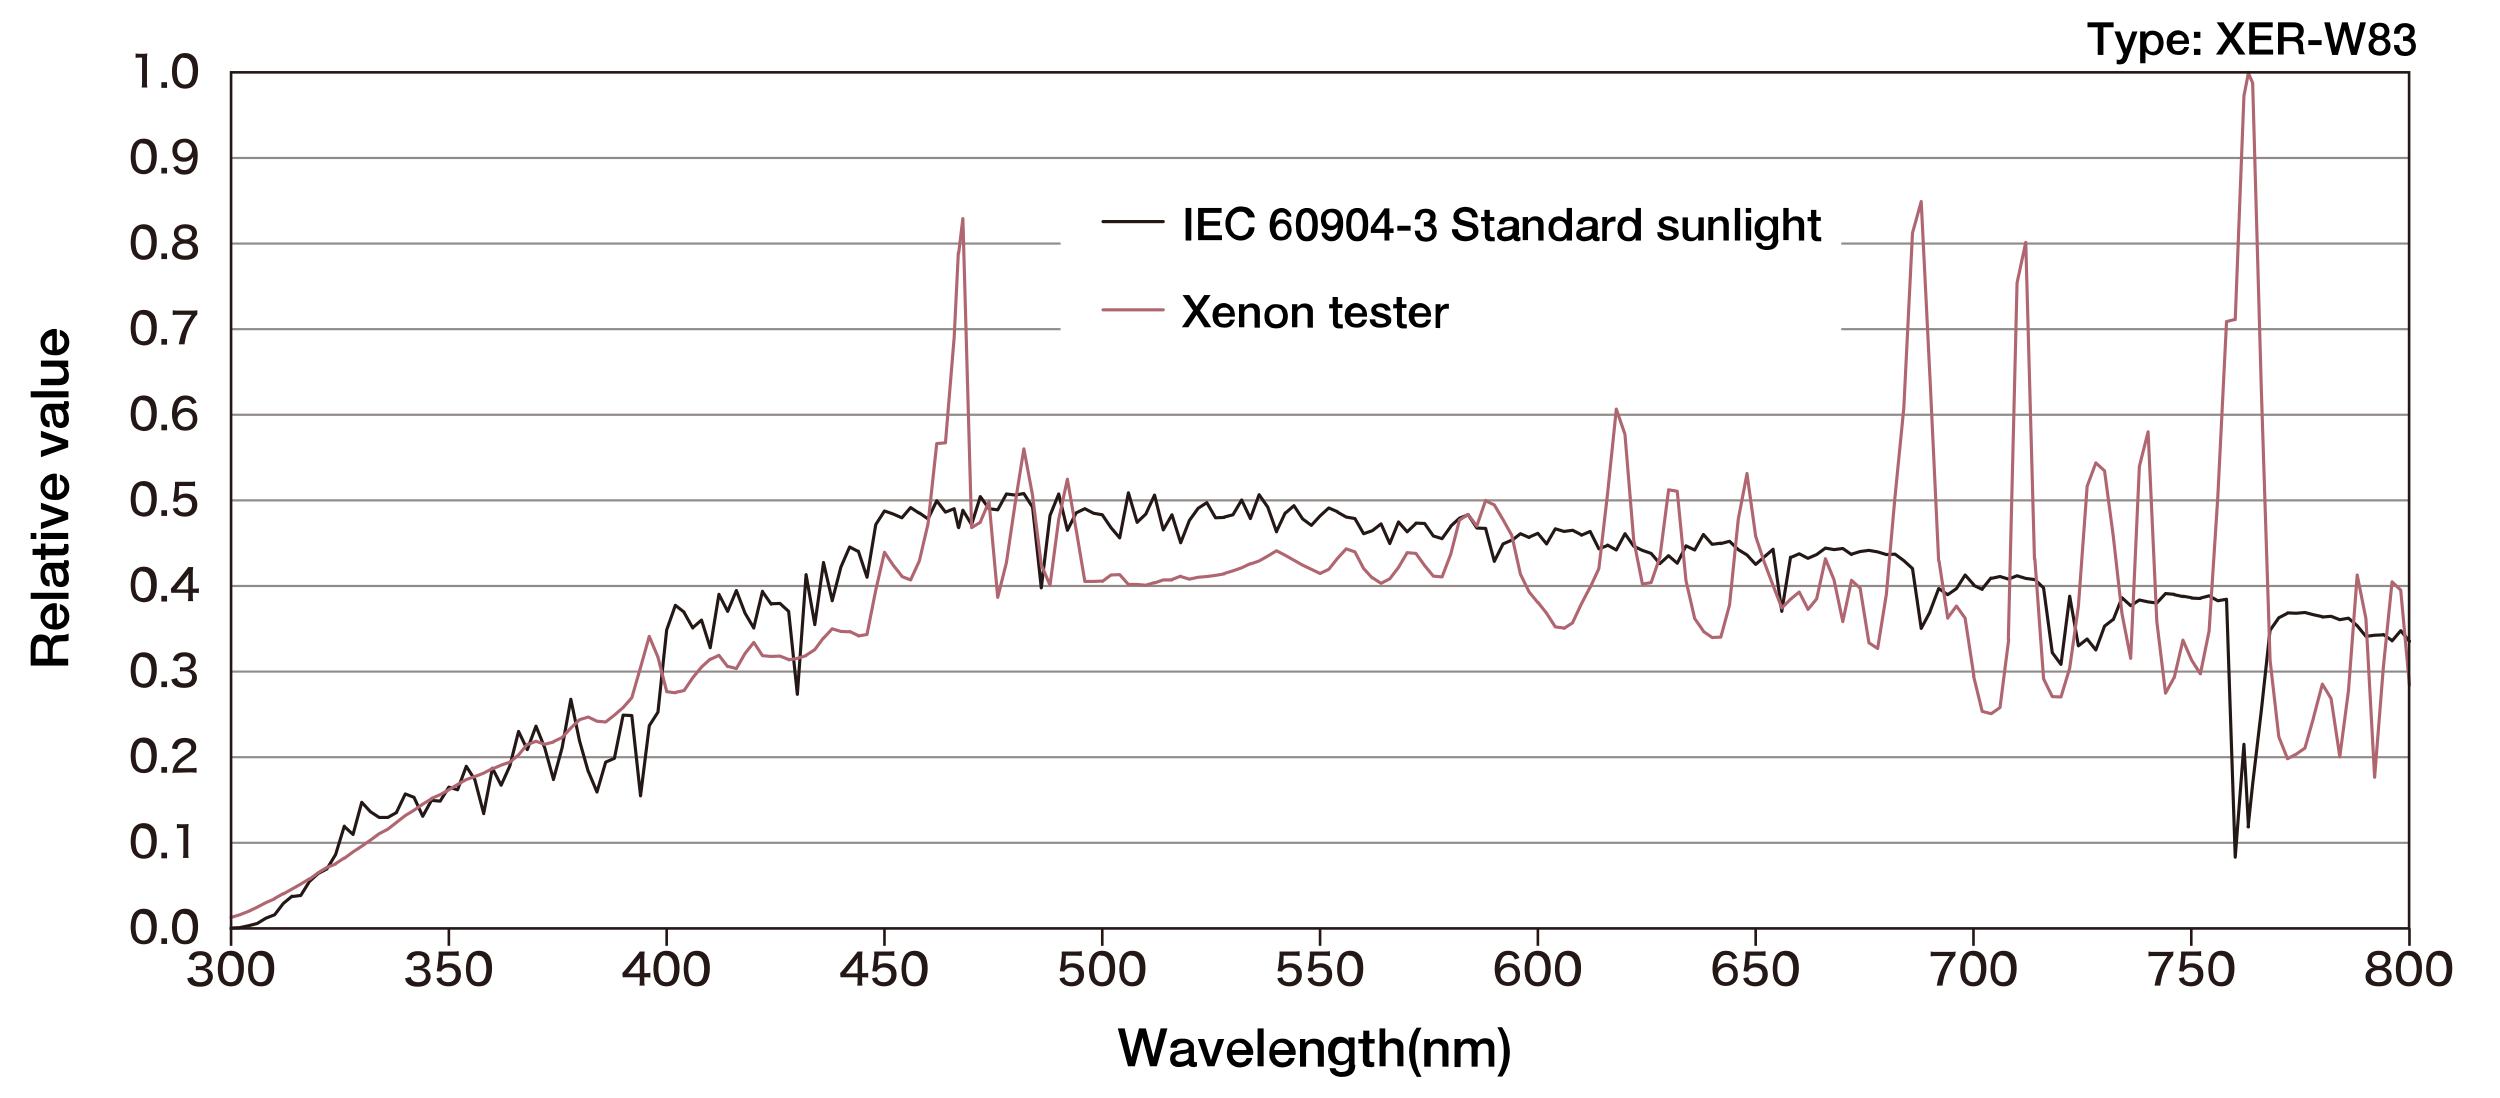 <?xml version="1.0" encoding="utf-8"?>
<!-- Generator: Adobe Illustrator 21.1.0, SVG Export Plug-In . SVG Version: 6.00 Build 0)  -->
<svg version="1.1" xmlns="http://www.w3.org/2000/svg" xmlns:xlink="http://www.w3.org/1999/xlink" x="0px" y="0px"
	 viewBox="0 0 660 290" style="enable-background:new 0 0 660 290;" xml:space="preserve">
<style type="text/css">
	.st0{fill:#FFFFFF;}
	
		.st1{opacity:0.5;fill:none;stroke:#231815;stroke-width:0.575;stroke-linecap:round;stroke-linejoin:round;enable-background:new    ;}
	.st2{fill:none;stroke:#231815;stroke-width:0.833;stroke-linecap:round;stroke-linejoin:round;stroke-miterlimit:10;}
	.st3{fill:none;stroke:#B06670;stroke-width:0.833;stroke-linecap:round;stroke-linejoin:round;stroke-miterlimit:10;}
	.st4{fill:none;stroke:#231815;stroke-width:0.69;}
	.st5{fill:#231815;}
</style>
<g id="レイヤー_1">
	<rect class="st0" width="660" height="290"/>
	<path class="st1" d="M61,41.7h575 M61,64.3h575 M61,86.9h575 M61,109.5h575 M61,132.1h575 M61,154.7h575 M61,177.3h575 M61,199.9
		h575 M61,222.5h575"/>
	<rect x="280" y="46.8" class="st0" width="206.1" height="46.7"/>
	<path class="st2" d="M633.8,166.5l2.3,2.8 M631.5,169.2l2.3-2.7 M629.2,167.5l2.3,1.6 M626.9,167.7l2.3-0.1 M624.6,168l2.3-0.3
		 M622.3,165.2l2.3,2.8 M620,163.2l2.3,2 M617.7,163.6l2.3-0.4 M615.4,162.7l2.3,0.9 M613.1,162.9l2.3-0.2 M610.8,162.3l2.3,0.5
		 M608.5,161.7l2.3,0.6 M606.2,161.9l2.3-0.2 M603.9,161.8l2.3,0.1 M601.6,163.1l2.3-1.2 M599.3,166.4l2.3-3.3 M597,187.5l2.3-21.2
		 M594.7,207l2.3-19.5 M593.5,218.3l1.2-11.3 M592.4,196.5l1.2,21.8 M590.1,226.3l2.3-29.8 M587.8,158.2l2.3,68.1 M585.5,158.6
		l2.3-0.4 M583.2,157.3l2.3,1.3 M580.9,157.9l2.3-0.6 M578.6,157.9l2.3,0.1 M576.3,157.4l2.3,0.4 M574,157l2.3,0.5 M571.7,156.7
		l2.3,0.2 M569.4,159.2l2.3-2.5 M567.1,158.9l2.3,0.3 M564.8,158.4l2.3,0.5 M562.5,159.9l2.3-1.5 M560.2,157.8l2.3,2.1 M557.9,163.6
		l2.3-5.8 M555.6,165.3l2.3-1.8 M553.3,171.6l2.3-6.3 M551,168.7l2.3,2.9 M548.7,170.5l2.3-1.8 M546.4,157.4l2.3,13.1 M544.1,175.4
		l2.3-18 M541.8,172.3l2.3,3.1 M539.5,155.2l2.3,17.1 M537.2,153l2.3,2.2 M534.8,152.7l2.3,0.3 M532.5,152l2.3,0.7 M530.2,152.9
		l2.3-0.9 M528,152.2l2.3,0.7 M525.7,152.7l2.3-0.5 M523.3,155.5l2.3-2.9 M521,154.5l2.3,1.1 M518.8,151.8l2.3,2.6 M516.5,155.4
		l2.3-3.6 M514.2,157l2.3-1.6 M511.9,155.4l2.3,1.6 M509.5,161.5l2.3-6.1 M507.2,165.9l2.3-4.3 M504.9,150.1l2.3,15.8 M502.6,148
		l2.3,2.1 M500.3,146.3l2.3,1.7 M498,146.4l2.3-0.1 M495.7,145.7l2.3,0.7 M493.4,145.3l2.3,0.4 M491.1,145.6l2.3-0.3 M488.8,146.3
		l2.3-0.7 M486.5,144.8l2.3,1.6 M484.2,145.1l2.3-0.3 M481.9,144.7l2.3,0.4 M479.6,146.4l2.3-1.7 M477.3,147.4l2.3-1 M475,146.2
		l2.3,1.2 M472.7,147.2l2.3-1 M470.4,161.3l2.3-14.2 M468.1,145.1l2.3,16.3 M465.8,147l2.3-2 M463.5,149l2.3-2 M461.2,146.5l2.3,2.5
		 M458.9,145.1l2.3,1.4 M456.6,142.9l2.3,2.2 M454.3,143.5l2.3-0.6 M452,143.7l2.3-0.3 M449.7,141.1l2.3,2.6 M447.4,145.2l2.3-4.1
		 M445.1,144.1l2.3,1.1 M442.8,148.7l2.3-4.6 M440.5,146.7l2.3,2 M438.2,148.8l2.3-2.1 M435.9,146.1l2.3,2.7 M433.6,145.3l2.3,0.8
		 M431.3,144.2l2.3,1.1 M429,140.9l2.3,3.3 M426.7,145.2l2.3-4.3 M424.4,143.9l2.3,1.3 M422.1,144.9l2.3-0.9 M419.8,140.3l2.3,4.6
		 M417.5,141.3l2.3-1 M415.2,140l2.3,1.2 M412.9,140.3l2.3-0.3 M410.6,139.6l2.3,0.7 M408.3,143.6l2.3-4 M406,140.8l2.3,2.8
		 M403.7,141.8l2.3-1 M401.4,140.9l2.3,1 M399.1,142.7l2.3-1.8 M396.8,143.6l2.3-1 M394.5,148.2l2.3-4.6 M392.2,139.5l2.3,8.7
		 M389.9,139.4l2.3,0.1 M387.6,135.9l2.3,3.5 M385.3,136.8l2.3-0.9 M383,138.9l2.3-2.1 M380.7,142.2l2.3-3.2 M378.4,141.5l2.3,0.7
		 M376.1,138.2l2.3,3.3 M373.8,138.1l2.3,0.1 M371.5,140.4l2.3-2.2 M369.2,137.8l2.3,2.6 M366.9,143.5l2.3-5.7 M364.6,138.3l2.3,5.2
		 M362.3,140.1l2.3-1.8 M360,140.9l2.3-0.8 M357.7,136.9l2.3,4 M355.4,136.5l2.3,0.4 M353.1,135.2l2.3,1.3 M350.8,134.1l2.3,1
		 M348.5,136.2l2.3-2.1 M346.2,138.7l2.3-2.5 M343.9,137l2.3,1.7 M341.6,133.5l2.3,3.5 M339.3,135.5l2.3-2 M337,140.3l2.3-4.9
		 M334.7,133.9l2.3,6.5 M332.4,130.6l2.3,3.3 M330.1,136.9l2.3-6.3 M327.8,132l2.3,4.9 M325.5,135.9l2.3-3.9 M323.2,136.5l2.3-0.6
		 M320.9,136.7l2.3-0.1 M318.6,132.7l2.3,4 M316.3,134.2l2.3-1.5 M314,137.4l2.3-3.2 M311.7,143.3l2.3-5.9 M309.4,135.9l2.3,7.4
		 M307.1,139.9l2.3-4 M304.8,130.7l2.3,9.2 M302.5,135.7l2.3-5 M300.2,137.9l2.3-2.2 M297.9,130.1l2.3,7.8 M295.6,142l2.3-11.9
		 M293.3,139.3l2.3,2.7 M291,135.9l2.3,3.4 M288.7,135.5l2.3,0.4 M286.4,134.3l2.3,1.2 M284.1,135.4l2.3-1.1 M281.8,140l2.3-4.6
		 M279.5,130.4l2.3,9.6 M277.2,136.1l2.3-5.7 M274.9,155.2l2.3-19.1 M272.6,133.9l2.3,21.3 M270.3,130.3l2.3,3.6 M268,130.7l2.3-0.4
		 M265.7,130.4l2.3,0.3 M263.4,134.6l2.3-4.2 M261.1,134.3l2.3,0.3 M258.8,131.1l2.3,3.2 M256.5,138.5l2.3-7.4 M254.2,134.7l2.3,3.8
		 M253.1,139.3l1.1-4.6 M251.9,134.3l1.1,4.9 M249.6,135.2l2.3-0.9 M247.3,132.2l2.3,3 M245,137l2.3-4.8 M242.7,135.4l2.3,1.6
		 M240.4,134l2.3,1.5 M238.1,136.7l2.3-2.7 M235.8,135.7l2.3,1 M233.5,134.9l2.3,0.8 M231.2,138.5l2.3-3.6 M228.9,152.4l2.3-13.9
		 M226.6,145.5l2.3,6.9 M224.3,144.4l2.3,1.2 M222,149.7l2.3-5.3 M219.7,158.6l2.3-8.9 M217.4,148.5l2.3,10 M215.1,164.9l2.3-16.3
		 M212.8,151.7l2.3,13.1 M210.5,183.3l2.3-31.5 M208.2,161.4l2.3,21.9 M205.9,159.3l2.3,2.1 M203.6,159.4l2.3-0.1 M201.3,156.2
		l2.3,3.3 M199,165.7l2.3-9.6 M196.7,161.9l2.3,3.9 M194.4,155.9l2.3,6 M192.1,161.4l2.3-5.5 M189.8,156.9l2.3,4.5 M187.5,171
		l2.3-14.1 M185.2,163.7l2.3,7.3 M182.9,165.7l2.3-2 M180.6,161.7l2.3,4.1 M178.3,159.8l2.3,1.8 M176,166.3l2.3-6.5 M173.7,188
		l2.3-21.7 M171.4,191.6l2.3-3.6 M169.1,210.1l2.3-18.4 M166.8,188.9l2.3,21.2 M164.5,188.8l2.3,0.1 M162.2,200.2l2.3-11.4
		 M159.9,201.2l2.3-1 M157.6,209.1l2.3-7.9 M155.3,203.6l2.3,5.5 M153,195.6l2.3,8.1 M150.7,184.6l2.3,11 M148.4,197.4l2.3-12.8
		 M146.1,205.8l2.3-8.4 M143.8,197.4l2.3,8.3 M141.5,191.7l2.3,5.7 M139.2,197.9l2.3-6.2 M136.9,193.1l2.3,4.8 M134.6,202.2l2.3-9.1
		 M132.3,207.3l2.3-5.1 M130,202.8l2.3,4.5 M127.7,214.7l2.3-11.9 M125.4,206l2.3,8.8 M123.1,202.3l2.3,3.6 M120.8,208.5l2.3-6.2
		 M118.5,207.8l2.3,0.7 M116.2,211.5l2.3-3.7 M113.9,211.3l2.3,0.2 M111.6,215.5l2.3-4.2 M109.3,210.5l2.3,5 M107,209.6l2.3,0.9
		 M104.7,214.4l2.3-4.8 M102.4,215.8l2.3-1.3 M100.1,215.8l2.3,0 M97.8,214.3l2.3,1.5 M95.5,211.8l2.3,2.5 M93.2,220.3l2.3-8.5
		 M90.9,218.2l2.3,2.1 M88.6,225.6l2.3-7.5 M86.3,229.4l2.3-3.8 M84,230.6l2.3-1.2 M81.7,232.7l2.3-2.1 M79.4,236.4l2.3-3.7
		 M77.1,236.7l2.3-0.3 M74.8,238.5l2.3-1.9 M72.5,241.5l2.3-3 M70.2,242.4l2.3-0.9 M67.9,243.8l2.3-1.4 M65.6,244.4l2.3-0.6
		 M63.3,244.9l2.3-0.5 M61,245l2.3-0.1"/>
	<path class="st3" d="M633.8,155.9l2.3,25 M631.5,153.6l2.3,2.2 M629.2,176.2l2.3-22.6 M626.9,205.2l2.3-29 M624.6,163.3l2.3,41.9
		 M622.3,151.8l2.3,11.5 M620,182.3l2.3-30.5 M617.7,199.8l2.3-17.5 M615.4,184.4l2.3,15.3 M613.1,180.6l2.3,3.8 M610.8,189.3
		l2.3-8.7 M608.5,197.5l2.3-8.1 M606.2,199.1l2.3-1.6 M603.9,200.3l2.3-1.2 M601.6,194.5l2.3,5.8 M599.3,174.3l2.3,20.2 M597,103.1
		l2.3,71.2 M594.7,21.9l2.3,81.2 M593.5,19.1l1.2,2.8 M592.4,25.3l1.2-6.1 M590.1,84.4l2.3-59.1 M587.8,84.9l2.3-0.6 M585.5,131.2
		l2.3-46.2 M583.2,166.6l2.3-35.4 M580.9,177.9l2.3-11.3 M578.6,174.3l2.3,3.6 M576.3,169l2.3,5.3 M574,178.9l2.3-9.9 M571.7,183
		l2.3-4.2 M569.4,164.1l2.3,18.9 M567.1,114l2.3,50.1 M564.8,123.1l2.3-9.1 M562.5,173.7l2.3-50.6 M560.2,162l2.3,11.8 M557.9,141.5
		l2.3,20.5 M555.6,124.3l2.3,17.2 M553.3,122.2l2.3,2.1 M551,128.4l2.3-6.2 M548.7,160l2.3-31.5 M546.4,176.4l2.3-16.4 M544.1,184
		l2.3-7.6 M541.8,183.9l2.3,0.1 M539.5,179.2l2.3,4.7 M537.2,147.6l2.3,31.5 M534.8,64l2.3,83.6 M532.5,74.7l2.3-10.7 M530.2,168.8
		l2.3-94 M528,186.8l2.3-18 M525.7,188.4l2.3-1.6 M523.3,187.8l2.3,0.6 M521,178.4l2.3,9.4 M518.8,163.3l2.3,15.1 M516.5,160
		l2.3,3.2 M514.2,163.1l2.3-3.1 M511.9,148.1l2.3,15.1 M509.5,99.4l2.3,48.6 M507.2,53.2l2.3,46.3 M504.9,61.5l2.3-8.3 M502.6,107.8
		l2.3-46.3 M500.3,131l2.3-23.2 M498,156.9l2.3-26 M495.7,171.2l2.3-14.3 M493.4,169.7l2.3,1.5 M491.1,155.4l2.3,14.3 M488.8,153.2
		l2.3,2.1 M486.5,164.1l2.3-10.9 M484.2,153.2l2.3,10.9 M481.9,147.5l2.3,5.6 M479.6,158.1l2.3-10.5 M477.3,160.9l2.3-2.8
		 M475,156.3l2.3,4.5 M472.7,158.2l2.3-1.9 M470.4,160.5l2.3-2.3 M468.1,154.6l2.3,5.9 M465.8,148.5l2.3,6.1 M463.5,141.6l2.3,6.9
		 M461.2,125l2.3,16.6 M458.9,137.1l2.3-12 M456.6,159.7l2.3-22.6 M454.3,168.2l2.3-8.5 M452,168.3l2.3-0.1 M449.7,166.7l2.3,1.6
		 M447.4,163.3l2.3,3.3 M445.1,153.3l2.3,10 M442.8,129.8l2.3,23.5 M440.5,129.3l2.3,0.4 M438.2,147.2l2.3-17.8 M435.9,153.8
		l2.3-6.7 M433.6,154.2l2.3-0.4 M431.3,142.6l2.3,11.6 M429,114.8l2.3,27.8 M426.7,108l2.3,6.7 M424.4,130.3l2.3-22.2 M422.1,150.1
		l2.3-19.8 M419.8,155.1l2.3-5 M417.5,159.4l2.3-4.4 M415.2,164.3l2.3-4.9 M412.9,165.9l2.3-1.5 M410.6,165.5l2.3,0.3 M408.3,161.9
		l2.3,3.6 M406,159l2.3,2.9 M403.7,156.3l2.3,2.8 M401.4,151.6l2.3,4.7 M399.1,141.3l2.3,10.3 M396.8,137.2l2.3,4.1 M394.5,133.3
		l2.3,3.9 M392.2,132.2l2.3,1.1 M389.9,138.8l2.3-6.7 M387.6,135.9l2.3,3 M385.3,137.3l2.3-1.5 M383,146.3l2.3-9 M380.7,152.3l2.3-6
		 M378.4,152.1l2.3,0.2 M376.1,149.3l2.3,2.8 M373.8,146.1l2.3,3.2 M371.5,145.9l2.3,0.2 M369.2,149.8l2.3-3.9 M366.9,152.8l2.3-3
		 M364.6,154l2.3-1.2 M362.3,152.5l2.3,1.5 M360,150.1l2.3,2.5 M357.7,145.7l2.3,4.4 M355.4,144.9l2.3,0.8 M353.1,147.4l2.3-2.5
		 M350.8,150.3l2.3-2.9 M348.5,151.4l2.3-1.1 M346.2,150.3l2.3,1.1 M343.9,149.2l2.3,1.1 M341.6,147.9l2.3,1.3 M339.3,146.6l2.3,1.3
		 M337,145.4l2.3,1.2 M334.7,146.8l2.3-1.4 M332.4,148.1l2.3-1.3 M330.1,148.9l2.3-0.8 M327.8,149.9l2.3-1.1 M325.5,150.7l2.3-0.8
		 M323.2,151.4l2.3-0.7 M320.9,151.9l2.3-0.4 M318.6,152.2l2.3-0.3 M316.3,152.4l2.3-0.2 M314,152.9l2.3-0.5 M311.7,152.2l2.3,0.7
		 M309.4,153l2.3-0.9 M307.1,153.1l2.3,0 M304.8,153.9l2.3-0.8 M302.5,154.5l2.3-0.7 M300.2,154.3l2.3,0.2 M297.9,154.3l2.3,0
		 M295.6,151.7l2.3,2.6 M293.3,151.8l2.3-0.1 M291,153.5l2.3-1.7 M288.7,153.5l2.3-0.1 M286.4,153.5h2.3 M284.1,139.8l2.3,13.7
		 M281.8,126.6l2.3,13.3 M279.5,137.1l2.3-10.6 M277.2,154.5l2.3-17.4 M274.9,149.1l2.3,5.4 M272.6,130.9l2.3,18.2 M270.3,118.5
		l2.3,12.3 M268,132.9l2.3-14.4 M265.7,148.5l2.3-15.6 M263.4,157.7l2.3-9.2 M261.1,132.4l2.3,25.3 M258.8,137.8l2.3-5.4
		 M256.5,139.3l2.3-1.4 M254.2,57.7l2.3,81.6 M253.1,66.8l1.1-9.1 M251.9,89.1l1.1-22.4 M249.6,116.9l2.3-27.8 M247.3,117.1l2.3-0.2
		 M245,138.3l2.3-21.2 M242.7,148.1l2.3-9.8 M240.4,153.1l2.3-5 M238.1,152.2l2.3,0.9 M235.8,149.2l2.3,2.9 M233.5,145.8l2.3,3.4
		 M231.2,155.8l2.3-10 M228.9,167.4l2.3-11.6 M226.6,167.9l2.3-0.4 M224.3,166.7l2.3,1.1 M222,166.7l2.3,0.1 M219.7,166l2.3,0.7
		 M217.4,168.5l2.3-2.5 M215.1,171.5l2.3-3.1 M212.8,173l2.3-1.5 M210.5,173.8l2.3-0.7 M208.2,174.2l2.3-0.4 M205.9,173.2l2.3,0.9
		 M203.6,173.3l2.3-0.1 M201.3,173.1l2.3,0.2 M199,169.6l2.3,3.5 M196.7,172.5l2.3-2.9 M194.4,176.5l2.3-4 M192.1,175.9l2.3,0.6
		 M189.8,173l2.3,3 M187.5,174.1l2.3-1.1 M185.2,176.1l2.3-2.1 M182.9,178.9l2.3-2.8 M180.6,182.3l2.3-3.4 M178.3,182.8l2.3-0.5
		 M176,182.6l2.3,0.3 M173.7,173.5l2.3,9 M171.4,168l2.3,5.5 M169.1,176.2l2.3-8.2 M166.8,184.2l2.3-8 M164.5,186.8l2.3-2.6
		 M162.2,188.8l2.3-2 M159.9,190.6l2.3-1.8 M157.6,190.4l2.3,0.2 M155.3,189.3l2.3,1.1 M153,190l2.3-0.7 M150.7,192.2l2.3-2.2
		 M148.4,194.7l2.3-2.5 M146.1,195.8l2.3-1.1 M143.8,196.5l2.3-0.6 M141.5,195.7l2.3,0.8 M139.2,196.6l2.3-0.9 M136.9,199.3l2.3-2.8
		 M134.6,201.2l2.3-1.9 M132.3,202l2.3-0.8 M130,203l2.3-1 M127.7,204.1l2.3-1.2 M125.4,205l2.3-0.9 M123.1,205.8l2.3-0.8
		 M120.8,207.1l2.3-1.3 M118.5,208.5l2.3-1.4 M116.2,209.8l2.3-1.3 M113.9,210.8l2.3-1 M111.6,212.3l2.3-1.4 M109.3,213.9l2.3-1.6
		 M107,215.3l2.3-1.4 M104.7,217.1l2.3-1.8 M102.4,218.9l2.3-1.8 M100.1,220.1l2.3-1.2 M97.8,221.8l2.3-1.7 M95.5,223.4l2.3-1.6
		 M93.2,224.9l2.3-1.5 M90.9,226.6l2.3-1.7 M88.6,228l2.3-1.5 M86.3,229l2.3-0.9 M84,230.4l2.3-1.4 M81.7,232.1l2.3-1.7 M79.4,233.4
		l2.3-1.4 M77.1,234.7l2.3-1.3 M74.8,236l2.3-1.3 M72.5,237.2l2.3-1.3 M70.2,238.3l2.3-1 M67.9,239.5l2.3-1.2 M65.6,240.6l2.3-1.1
		 M63.3,241.5l2.3-0.9 M61,242.2l2.3-0.7"/>
	<line class="st2" x1="291.2" y1="58.5" x2="307.1" y2="58.5"/>
	<line class="st3" x1="291.2" y1="81.8" x2="307.1" y2="81.8"/>
	<rect x="61" y="19.1" class="st4" width="575" height="226"/>
	<line class="st4" x1="61" y1="249.7" x2="61" y2="245.1"/>
	<line class="st4" x1="118.5" y1="249.7" x2="118.5" y2="245.1"/>
	<line class="st4" x1="176" y1="249.7" x2="176" y2="245.1"/>
	<line class="st4" x1="233.5" y1="249.7" x2="233.5" y2="245.1"/>
	<line class="st4" x1="291" y1="249.7" x2="291" y2="245.1"/>
	<line class="st4" x1="348.5" y1="249.7" x2="348.5" y2="245.1"/>
	<line class="st4" x1="406" y1="249.7" x2="406" y2="245.1"/>
	<line class="st4" x1="463.5" y1="249.7" x2="463.5" y2="245.1"/>
	<line class="st4" x1="521" y1="249.7" x2="521" y2="245.1"/>
	<line class="st4" x1="578.5" y1="249.7" x2="578.5" y2="245.1"/>
	<line class="st4" x1="636.1" y1="249.7" x2="636.1" y2="245.1"/>
	<g>
		<g>
			<path class="st5" d="M35.6,248.4c-0.3-0.3-0.6-0.7-0.7-1.1c-0.3-0.8-0.4-1.7-0.4-2.7c0-1.2,0.3-2.5,0.7-3.2
				c0.6-1,1.6-1.5,2.8-1.5c0.9,0,1.7,0.3,2.3,0.9c0.3,0.3,0.6,0.7,0.7,1.1c0.3,0.8,0.4,1.7,0.4,2.7c0,1.4-0.3,2.6-0.8,3.4
				c-0.6,0.9-1.5,1.3-2.7,1.3C37,249.3,36.2,249,35.6,248.4z M36.6,241.7c-0.2,0.3-0.4,0.6-0.5,0.9c-0.2,0.6-0.3,1.4-0.3,2.2
				c0,1,0.2,2.1,0.5,2.6c0.4,0.6,0.9,0.9,1.6,0.9c0.5,0,1-0.2,1.3-0.5c0.2-0.3,0.4-0.6,0.5-0.9c0.2-0.7,0.3-1.4,0.3-2.1
				c0-0.9-0.2-2-0.5-2.5c-0.4-0.7-0.9-1-1.7-1C37.3,241.1,36.9,241.3,36.6,241.7z"/>
			<path class="st5" d="M44.1,247.7v1.5h-1.5v-1.5H44.1z"/>
			<path class="st5" d="M46.5,248.4c-0.3-0.3-0.6-0.7-0.7-1.1c-0.3-0.8-0.4-1.7-0.4-2.7c0-1.2,0.3-2.5,0.7-3.2
				c0.6-1,1.6-1.5,2.8-1.5c0.9,0,1.7,0.3,2.3,0.9c0.3,0.3,0.6,0.7,0.7,1.1c0.3,0.8,0.4,1.7,0.4,2.7c0,1.4-0.3,2.6-0.8,3.4
				c-0.6,0.9-1.5,1.3-2.7,1.3C47.9,249.3,47.1,249,46.5,248.4z M47.5,241.7c-0.2,0.3-0.4,0.6-0.5,0.9c-0.2,0.6-0.3,1.4-0.3,2.2
				c0,1,0.2,2.1,0.5,2.6c0.4,0.6,0.9,0.9,1.6,0.9c0.5,0,1-0.2,1.3-0.5c0.2-0.3,0.4-0.6,0.5-0.9c0.2-0.7,0.3-1.4,0.3-2.1
				c0-0.9-0.2-2-0.5-2.5c-0.4-0.7-0.9-1-1.7-1C48.2,241.1,47.8,241.3,47.5,241.7z"/>
		</g>
		<g>
			<path class="st5" d="M35.6,225.8c-0.3-0.3-0.6-0.7-0.7-1.1c-0.3-0.8-0.4-1.7-0.4-2.7c0-1.2,0.3-2.5,0.7-3.2
				c0.6-1,1.6-1.5,2.8-1.5c0.9,0,1.7,0.3,2.3,0.9c0.3,0.3,0.6,0.7,0.7,1.1c0.3,0.8,0.4,1.7,0.4,2.7c0,1.4-0.3,2.6-0.8,3.4
				c-0.6,0.9-1.5,1.3-2.7,1.3C37,226.7,36.2,226.4,35.6,225.8z M36.6,219.1c-0.2,0.3-0.4,0.6-0.5,0.9c-0.2,0.6-0.3,1.4-0.3,2.2
				c0,1,0.2,2.1,0.5,2.6c0.4,0.6,0.9,0.9,1.6,0.9c0.5,0,1-0.2,1.3-0.5c0.2-0.3,0.4-0.6,0.5-0.9c0.2-0.7,0.3-1.4,0.3-2.1
				c0-0.9-0.2-2-0.5-2.5c-0.4-0.7-0.9-1-1.7-1C37.3,218.5,36.9,218.7,36.6,219.1z"/>
			<path class="st5" d="M44.1,225.1v1.5h-1.5v-1.5H44.1z"/>
			<path class="st5" d="M46.7,217.5c0.3,0.1,0.6,0.1,1.1,0.1h0.9c0.5,0,0.7,0,1.1-0.1c-0.1,0.7-0.1,1.2-0.1,1.9v5.7
				c0,0.6,0,1,0.1,1.4h-1.5c0.1-0.4,0.1-0.9,0.1-1.4v-6.5h-0.6c-0.4,0-0.7,0-1.1,0.1L46.7,217.5L46.7,217.5z"/>
		</g>
		<g>
			<path class="st5" d="M35.6,203.2c-0.3-0.3-0.6-0.7-0.7-1.1c-0.3-0.8-0.4-1.7-0.4-2.7c0-1.2,0.3-2.5,0.7-3.2
				c0.6-1,1.6-1.5,2.8-1.5c0.9,0,1.7,0.3,2.3,0.9c0.3,0.3,0.6,0.7,0.7,1.1c0.3,0.8,0.4,1.7,0.4,2.7c0,1.4-0.3,2.6-0.8,3.4
				c-0.6,0.9-1.5,1.3-2.7,1.3C37,204.1,36.2,203.8,35.6,203.2z M36.6,196.5c-0.2,0.3-0.4,0.6-0.5,0.9c-0.2,0.6-0.3,1.4-0.3,2.2
				c0,1,0.2,2.1,0.5,2.6c0.4,0.6,0.9,0.9,1.6,0.9c0.5,0,1-0.2,1.3-0.5c0.2-0.3,0.4-0.6,0.5-0.9c0.2-0.7,0.3-1.4,0.3-2.1
				c0-0.9-0.2-2-0.5-2.5c-0.4-0.7-0.9-1-1.7-1C37.3,195.9,36.9,196.1,36.6,196.5z"/>
			<path class="st5" d="M44.1,202.5v1.5h-1.5v-1.5H44.1z"/>
			<path class="st5" d="M46.9,204c-0.8,0-1,0-1.4,0.1c0.1-0.7,0.2-1.1,0.3-1.5c0.3-0.8,0.8-1.5,1.5-2.1c0.4-0.3,0.7-0.6,1.8-1.3
				c1.1-0.7,1.4-1.2,1.4-1.9c0-0.8-0.7-1.3-1.7-1.3c-0.7,0-1.2,0.2-1.6,0.7c-0.2,0.3-0.3,0.6-0.4,1.1l-1.4-0.2
				c0.1-0.8,0.4-1.3,0.8-1.8c0.5-0.6,1.4-1,2.5-1c1.9,0,3.1,0.9,3.1,2.4c0,0.9-0.3,1.5-1.2,2.1c-0.4,0.3-0.5,0.4-1.5,1.1
				c-1.3,0.9-1.9,1.5-2.2,2.4h3.4c0.7,0,1.2,0,1.6-0.1v1.3c-0.5,0-0.9-0.1-1.6-0.1L46.9,204L46.9,204z"/>
		</g>
		<g>
			<path class="st5" d="M35.6,180.7c-0.3-0.3-0.6-0.7-0.7-1.1c-0.3-0.8-0.4-1.7-0.4-2.7c0-1.2,0.3-2.5,0.7-3.2
				c0.6-1,1.6-1.5,2.8-1.5c0.9,0,1.7,0.3,2.3,0.9c0.3,0.3,0.6,0.7,0.7,1.1c0.3,0.8,0.4,1.7,0.4,2.7c0,1.4-0.3,2.6-0.8,3.4
				c-0.6,0.9-1.5,1.3-2.7,1.3C37,181.5,36.2,181.2,35.6,180.7z M36.6,173.9c-0.2,0.3-0.4,0.6-0.5,0.9c-0.2,0.6-0.3,1.4-0.3,2.2
				c0,1,0.2,2.1,0.5,2.6c0.4,0.6,0.9,0.9,1.6,0.9c0.5,0,1-0.2,1.3-0.5c0.2-0.3,0.4-0.6,0.5-0.9c0.2-0.7,0.3-1.4,0.3-2.1
				c0-0.9-0.2-2-0.5-2.5c-0.4-0.7-0.9-1-1.7-1C37.3,173.3,36.9,173.5,36.6,173.9z"/>
			<path class="st5" d="M44.1,179.9v1.5h-1.5v-1.5H44.1z"/>
			<path class="st5" d="M46.7,179c0.1,0.5,0.3,0.7,0.6,1c0.4,0.3,0.9,0.4,1.4,0.4c1.2,0,2-0.6,2-1.6c0-1-0.7-1.6-2.1-1.6
				c-0.4,0-0.7,0-1.1,0.1v-1.2c0.3,0,0.6,0.1,0.9,0.1c0.6,0,1.1-0.1,1.4-0.3c0.4-0.3,0.6-0.7,0.6-1.2c0-0.9-0.6-1.4-1.7-1.4
				c-0.6,0-1.1,0.2-1.4,0.6c-0.2,0.2-0.2,0.4-0.3,0.7l-1.4-0.3c0.2-0.6,0.4-1,0.7-1.3c0.6-0.6,1.4-0.8,2.4-0.8c1.8,0,3,0.9,3,2.4
				c0,0.7-0.3,1.3-0.8,1.7c-0.3,0.2-0.5,0.3-1.1,0.4c0.8,0.1,1.2,0.3,1.6,0.7c0.4,0.4,0.6,0.9,0.6,1.6c0,0.6-0.3,1.2-0.7,1.7
				c-0.6,0.6-1.5,0.9-2.7,0.9c-1.3,0-2.2-0.3-2.8-1c-0.3-0.3-0.4-0.6-0.6-1.2L46.7,179z"/>
		</g>
		<g>
			<path class="st5" d="M35.6,158.1c-0.3-0.3-0.6-0.7-0.7-1.1c-0.3-0.8-0.4-1.7-0.4-2.7c0-1.2,0.3-2.5,0.7-3.2
				c0.6-1,1.6-1.5,2.8-1.5c0.9,0,1.7,0.3,2.3,0.9c0.3,0.3,0.6,0.7,0.7,1.1c0.3,0.8,0.4,1.7,0.4,2.7c0,1.4-0.3,2.6-0.8,3.4
				c-0.6,0.9-1.5,1.3-2.7,1.3C37,158.9,36.2,158.6,35.6,158.1z M36.5,151.3c-0.2,0.3-0.4,0.6-0.5,0.9c-0.2,0.6-0.3,1.4-0.3,2.2
				c0,1,0.2,2.1,0.5,2.6c0.4,0.6,0.9,0.9,1.6,0.9c0.5,0,1-0.2,1.3-0.5c0.2-0.3,0.4-0.6,0.5-0.9c0.2-0.7,0.3-1.4,0.3-2.1
				c0-0.9-0.2-2-0.5-2.5c-0.4-0.7-0.9-1-1.7-1C37.3,150.7,36.9,150.9,36.5,151.3z"/>
			<path class="st5" d="M44.1,157.3v1.5h-1.5v-1.5H44.1z"/>
			<path class="st5" d="M45.1,155.4c0.3-0.3,0.3-0.3,0.9-1l2.8-3.5c0.5-0.6,0.6-0.8,0.9-1.2H51c-0.1,0.7-0.1,1.1-0.1,1.9v3.8h0.4
				c0.5,0,0.7,0,1.2-0.1v1.3c-0.4-0.1-0.7-0.1-1.2-0.1h-0.4v0.9c0,0.6,0,0.9,0.1,1.3h-1.4c0.1-0.4,0.1-0.7,0.1-1.3v-0.9h-3.1
				c-0.7,0-1,0-1.4,0L45.1,155.4L45.1,155.4z M49.7,152.9c0-0.6,0-0.9,0.1-1.4c-0.2,0.3-0.4,0.6-0.8,1.1l-2.4,3h3.1V152.9z"/>
		</g>
		<g>
			<path class="st5" d="M35.6,135.5c-0.3-0.3-0.6-0.7-0.7-1.1c-0.3-0.8-0.4-1.7-0.4-2.7c0-1.2,0.3-2.5,0.7-3.2
				c0.6-1,1.6-1.5,2.8-1.5c0.9,0,1.7,0.3,2.3,0.9c0.3,0.3,0.6,0.7,0.7,1.1c0.3,0.8,0.4,1.7,0.4,2.7c0,1.4-0.3,2.6-0.8,3.4
				c-0.6,0.9-1.5,1.3-2.7,1.3C37,136.3,36.2,136,35.6,135.5z M36.6,128.7c-0.2,0.3-0.4,0.6-0.5,0.9c-0.2,0.6-0.3,1.4-0.3,2.2
				c0,1,0.2,2.1,0.5,2.6c0.4,0.6,0.9,0.9,1.6,0.9c0.5,0,1-0.2,1.3-0.5c0.2-0.3,0.4-0.6,0.5-0.9c0.2-0.7,0.3-1.4,0.3-2.1
				c0-0.9-0.2-2-0.5-2.5c-0.4-0.7-0.9-1-1.7-1C37.3,128.1,36.9,128.3,36.6,128.7z"/>
			<path class="st5" d="M44.1,134.7v1.5h-1.5v-1.5H44.1z"/>
			<path class="st5" d="M47.2,130.5c0,0.1,0,0.3-0.1,0.5c0.6-0.5,1.2-0.7,2-0.7c0.9,0,1.6,0.3,2.2,0.8c0.5,0.5,0.8,1.2,0.8,2.1
				c0,2-1.3,3.2-3.3,3.2c-1,0-1.9-0.3-2.5-0.9c-0.3-0.3-0.5-0.6-0.7-1.2l1.3-0.3c0.1,0.3,0.2,0.5,0.3,0.7c0.3,0.4,0.9,0.6,1.5,0.6
				c1.2,0,2-0.8,2-2c0-1.2-0.7-1.9-2-1.9c-0.6,0-1.1,0.2-1.5,0.6c-0.2,0.2-0.2,0.3-0.3,0.5l-1.2-0.1c0.1-0.7,0.1-0.8,0.2-1.2
				l0.3-2.8c0-0.3,0-0.5,0-0.7c0,0,0-0.1,0-0.2c0-0.1,0-0.1,0-0.3c0.3,0,0.6,0,1.2,0h2.6c0.7,0,1,0,1.5-0.1v1.3
				c-0.5-0.1-0.9-0.1-1.5-0.1h-2.7L47.2,130.5z"/>
		</g>
		<g>
			<path class="st5" d="M35.6,112.9c-0.3-0.3-0.6-0.7-0.7-1.1c-0.3-0.8-0.4-1.7-0.4-2.7c0-1.2,0.3-2.5,0.7-3.2
				c0.6-1,1.6-1.5,2.8-1.5c0.9,0,1.7,0.3,2.3,0.9c0.3,0.3,0.6,0.7,0.7,1.1c0.3,0.8,0.4,1.7,0.4,2.7c0,1.4-0.3,2.6-0.8,3.4
				c-0.6,0.9-1.5,1.3-2.7,1.3C37,113.7,36.2,113.4,35.6,112.9z M36.6,106.1c-0.2,0.3-0.4,0.6-0.5,0.9c-0.2,0.6-0.3,1.4-0.3,2.2
				c0,1,0.2,2.1,0.5,2.6c0.4,0.6,0.9,0.9,1.6,0.9c0.5,0,1-0.2,1.3-0.5c0.2-0.3,0.4-0.6,0.5-0.9c0.2-0.7,0.3-1.4,0.3-2.1
				c0-0.9-0.2-2-0.5-2.5c-0.4-0.7-0.9-1-1.7-1C37.3,105.5,36.9,105.7,36.6,106.1z"/>
			<path class="st5" d="M44.1,112.1v1.5h-1.5v-1.5H44.1z"/>
			<path class="st5" d="M50.7,106.7c-0.3-0.9-0.8-1.2-1.6-1.2c-0.9,0-1.5,0.4-1.9,1.3c-0.3,0.6-0.4,1.2-0.5,2.2
				c0.2-0.3,0.4-0.5,0.6-0.7c0.5-0.4,1.1-0.6,1.8-0.6c1.9,0,3,1.1,3,3c0,1.8-1.3,3-3.2,3c-0.9,0-1.7-0.3-2.2-0.7
				c-0.8-0.7-1.3-2.1-1.3-3.8c0-1.4,0.3-2.7,0.9-3.5c0.7-0.9,1.5-1.3,2.7-1.3c0.9,0,1.7,0.3,2.2,0.8c0.3,0.3,0.5,0.6,0.7,1.1
				L50.7,106.7z M46.9,110.7c0,1.1,0.9,2,2,2c0.7,0,1.3-0.3,1.7-0.9c0.2-0.3,0.3-0.7,0.3-1.1c0-1.2-0.7-2-1.9-2
				C47.8,108.8,46.9,109.6,46.9,110.7z"/>
		</g>
		<g>
			<path class="st5" d="M35.6,90.3c-0.3-0.3-0.6-0.7-0.7-1.1c-0.3-0.8-0.4-1.7-0.4-2.7c0-1.2,0.3-2.5,0.7-3.2c0.6-1,1.6-1.5,2.8-1.5
				c0.9,0,1.7,0.3,2.3,0.9c0.3,0.3,0.6,0.7,0.7,1.1c0.3,0.8,0.4,1.7,0.4,2.7c0,1.4-0.3,2.6-0.8,3.4c-0.6,0.9-1.5,1.3-2.7,1.3
				C37,91.1,36.2,90.8,35.6,90.3z M36.6,83.5c-0.2,0.3-0.4,0.6-0.5,0.9c-0.2,0.6-0.3,1.4-0.3,2.2c0,1,0.2,2.1,0.5,2.6
				c0.4,0.6,0.9,0.9,1.6,0.9c0.5,0,1-0.2,1.3-0.5c0.2-0.3,0.4-0.6,0.5-0.9c0.2-0.7,0.3-1.4,0.3-2.1c0-0.9-0.2-2-0.5-2.5
				c-0.4-0.7-0.9-1-1.7-1C37.3,82.9,36.9,83.1,36.6,83.5z"/>
			<path class="st5" d="M44.1,89.5V91h-1.5v-1.5H44.1z"/>
			<path class="st5" d="M52.1,83c-0.3,0.3-0.6,0.6-1.1,1.4c-0.9,1.5-1.4,2.6-1.8,4c-0.2,0.8-0.3,1.4-0.5,2.5h-1.5
				c0.4-2.1,0.7-3.1,1.4-4.5c0.6-1.2,1.1-2,2-3.3H47c-0.6,0-1,0-1.4,0.1v-1.3C46.1,82,46.4,82,47,82h3.6c0.8,0,1.1,0,1.5-0.1
				C52.1,81.9,52.1,83,52.1,83z"/>
		</g>
		<g>
			<path class="st5" d="M35.6,67.7c-0.3-0.3-0.6-0.7-0.7-1.1c-0.3-0.8-0.4-1.7-0.4-2.7c0-1.2,0.3-2.5,0.7-3.2c0.6-1,1.6-1.5,2.8-1.5
				c0.9,0,1.7,0.3,2.3,0.9c0.3,0.3,0.6,0.7,0.7,1.1c0.3,0.8,0.4,1.7,0.4,2.7c0,1.4-0.3,2.6-0.8,3.4c-0.6,0.9-1.5,1.3-2.7,1.3
				C37,68.6,36.2,68.3,35.6,67.7z M36.6,60.9c-0.2,0.3-0.4,0.6-0.5,0.9c-0.2,0.6-0.3,1.4-0.3,2.2c0,1,0.2,2.1,0.5,2.6
				c0.4,0.6,0.9,0.9,1.6,0.9c0.5,0,1-0.2,1.3-0.5c0.2-0.3,0.4-0.6,0.5-0.9c0.2-0.7,0.3-1.4,0.3-2.1c0-0.9-0.2-2-0.5-2.5
				c-0.4-0.7-0.9-1-1.7-1C37.3,60.3,36.9,60.5,36.6,60.9z"/>
			<path class="st5" d="M44.1,66.9v1.5h-1.5v-1.5H44.1z"/>
			<path class="st5" d="M51.5,64.2c0.6,0.4,0.8,1,0.8,1.8c0,1.7-1.2,2.6-3.4,2.6c-2.2,0-3.5-0.9-3.5-2.6c0-0.8,0.3-1.4,1-1.9
				c0.4-0.3,0.6-0.4,1.1-0.4c-0.4-0.1-0.7-0.3-1-0.6c-0.4-0.4-0.6-0.9-0.6-1.5c0-1.5,1.2-2.4,3-2.4c1.9,0,3.1,0.9,3.1,2.3
				c0,1.1-0.6,1.9-1.6,2.1C50.7,63.7,51.1,63.9,51.5,64.2z M46.7,65.9c0,1,0.8,1.6,2.1,1.6c1.4,0,2.1-0.6,2.1-1.6
				c0-1-0.8-1.6-2.1-1.6S46.7,64.9,46.7,65.9z M47.1,61.7c0,0.9,0.7,1.5,1.8,1.5s1.8-0.6,1.8-1.5c0-0.9-0.7-1.4-1.8-1.4
				C47.7,60.2,47.1,60.8,47.1,61.7z"/>
		</g>
		<g>
			<path class="st5" d="M35.6,45.1c-0.3-0.3-0.6-0.7-0.7-1.1c-0.3-0.8-0.4-1.7-0.4-2.7c0-1.2,0.3-2.5,0.7-3.2c0.6-1,1.6-1.5,2.8-1.5
				c0.9,0,1.7,0.3,2.3,0.9c0.3,0.3,0.6,0.7,0.7,1.1c0.3,0.8,0.4,1.7,0.4,2.7c0,1.4-0.3,2.6-0.8,3.4C39.9,45.5,39,46,37.9,46
				C37,46,36.2,45.7,35.6,45.1z M36.6,38.3c-0.2,0.3-0.4,0.6-0.5,0.9c-0.2,0.6-0.3,1.4-0.3,2.2c0,1,0.2,2.1,0.5,2.6
				c0.4,0.6,0.9,0.9,1.6,0.9c0.5,0,1-0.2,1.3-0.5c0.2-0.3,0.4-0.6,0.5-0.9c0.2-0.7,0.3-1.4,0.3-2.1c0-0.9-0.2-2-0.5-2.5
				c-0.4-0.7-0.9-1-1.7-1C37.3,37.7,36.9,37.9,36.6,38.3z"/>
			<path class="st5" d="M44.1,44.3v1.5h-1.5v-1.5H44.1z"/>
			<path class="st5" d="M46.9,43.7c0.1,0.3,0.2,0.5,0.4,0.7c0.3,0.3,0.8,0.5,1.4,0.5c0.8,0,1.3-0.3,1.7-1c0.2-0.4,0.4-0.9,0.5-1.5
				c0-0.2,0.1-0.5,0.1-1c-0.2,0.3-0.3,0.4-0.6,0.7c-0.5,0.4-1.1,0.6-1.9,0.6c-0.9,0-1.7-0.3-2.2-0.8c-0.5-0.5-0.8-1.3-0.8-2.2
				c0-1.9,1.3-3.1,3.3-3.1c1.2,0,2.2,0.6,2.8,1.6c0.4,0.6,0.6,1.6,0.6,2.9c0,1.8-0.4,3.2-1.1,4c-0.6,0.7-1.4,1-2.4,1
				c-0.9,0-1.5-0.2-2-0.6c-0.4-0.3-0.6-0.6-1-1.3L46.9,43.7z M48.7,41.6c1.1,0,2-0.9,2-2c0-1.1-0.9-2-2-2c-0.6,0-1.1,0.2-1.4,0.6
				s-0.5,0.8-0.5,1.4C46.7,40.9,47.4,41.6,48.7,41.6z"/>
		</g>
		<g>
			<path class="st5" d="M35.8,14.1c0.3,0.1,0.6,0.1,1.1,0.1h0.9c0.5,0,0.7,0,1.1-0.1c-0.1,0.7-0.1,1.2-0.1,1.9v5.7
				c0,0.6,0,1,0.1,1.4h-1.5c0.1-0.4,0.1-0.9,0.1-1.4v-6.5h-0.6c-0.4,0-0.7,0-1.1,0.1C35.8,15.4,35.8,14.1,35.8,14.1z"/>
			<path class="st5" d="M44.1,21.7v1.5h-1.5v-1.5H44.1z"/>
			<path class="st5" d="M46.5,22.5c-0.3-0.3-0.6-0.7-0.7-1.1c-0.3-0.8-0.4-1.7-0.4-2.7c0-1.2,0.3-2.5,0.7-3.2c0.6-1,1.6-1.5,2.8-1.5
				c0.9,0,1.7,0.3,2.3,0.9c0.3,0.3,0.6,0.7,0.7,1.1c0.3,0.8,0.4,1.7,0.4,2.7c0,1.4-0.3,2.6-0.8,3.4c-0.6,0.9-1.5,1.3-2.7,1.3
				C47.9,23.4,47.1,23.1,46.5,22.5z M47.5,15.7c-0.2,0.3-0.4,0.6-0.5,0.9c-0.2,0.6-0.3,1.4-0.3,2.2c0,1,0.2,2.1,0.5,2.6
				c0.4,0.6,0.9,0.9,1.6,0.9c0.5,0,1-0.2,1.3-0.5c0.2-0.3,0.4-0.6,0.5-0.9c0.2-0.7,0.3-1.4,0.3-2.1c0-0.9-0.2-2-0.5-2.5
				c-0.4-0.7-0.9-1-1.7-1C48.2,15.1,47.8,15.3,47.5,15.7z"/>
		</g>
		<g>
			<path class="st5" d="M50.9,257.9c0.1,0.5,0.3,0.7,0.6,1c0.4,0.3,0.9,0.4,1.4,0.4c1.2,0,2-0.6,2-1.6c0-1-0.7-1.6-2.1-1.6
				c-0.4,0-0.7,0-1.1,0.1v-1.2c0.3,0,0.6,0.1,0.9,0.1c0.6,0,1.1-0.1,1.4-0.3c0.4-0.3,0.6-0.7,0.6-1.2c0-0.9-0.6-1.4-1.7-1.4
				c-0.6,0-1.1,0.2-1.4,0.6c-0.2,0.2-0.2,0.4-0.3,0.7l-1.4-0.3c0.2-0.6,0.4-1,0.7-1.3c0.6-0.6,1.4-0.8,2.4-0.8c1.8,0,3,0.9,3,2.4
				c0,0.7-0.3,1.3-0.8,1.7c-0.3,0.2-0.5,0.3-1.1,0.4c0.8,0.1,1.2,0.3,1.6,0.7c0.4,0.4,0.6,0.9,0.6,1.6c0,0.6-0.3,1.2-0.7,1.7
				c-0.6,0.6-1.5,0.9-2.7,0.9c-1.3,0-2.2-0.3-2.8-1c-0.3-0.3-0.4-0.6-0.6-1.2L50.9,257.9z"/>
			<path class="st5" d="M58.6,259.5c-0.3-0.3-0.6-0.7-0.7-1.1c-0.3-0.8-0.4-1.7-0.4-2.7c0-1.2,0.3-2.5,0.7-3.2
				c0.6-1,1.6-1.5,2.8-1.5c0.9,0,1.7,0.3,2.3,0.9c0.3,0.3,0.6,0.7,0.7,1.1c0.3,0.8,0.4,1.7,0.4,2.7c0,1.4-0.3,2.6-0.8,3.4
				c-0.6,0.9-1.5,1.3-2.7,1.3C60,260.4,59.2,260.1,58.6,259.5z M59.6,252.7c-0.2,0.3-0.4,0.6-0.5,0.9c-0.2,0.6-0.3,1.4-0.3,2.2
				c0,1,0.2,2.1,0.5,2.6c0.4,0.6,0.9,0.9,1.6,0.9c0.5,0,1-0.2,1.3-0.5c0.2-0.3,0.4-0.6,0.5-0.9c0.2-0.7,0.3-1.4,0.3-2.1
				c0-0.9-0.2-2-0.5-2.5c-0.4-0.7-0.9-1-1.7-1C60.3,252.1,59.9,252.3,59.6,252.7z"/>
			<path class="st5" d="M66.6,259.5c-0.3-0.3-0.6-0.7-0.7-1.1c-0.3-0.8-0.4-1.7-0.4-2.7c0-1.2,0.3-2.5,0.7-3.2
				c0.6-1,1.6-1.5,2.8-1.5c0.9,0,1.7,0.3,2.3,0.9c0.3,0.3,0.6,0.7,0.7,1.1c0.3,0.8,0.4,1.7,0.4,2.7c0,1.4-0.3,2.6-0.8,3.4
				c-0.6,0.9-1.5,1.3-2.7,1.3C67.9,260.4,67.1,260.1,66.6,259.5z M67.5,252.7c-0.2,0.3-0.4,0.6-0.5,0.9c-0.2,0.6-0.3,1.4-0.3,2.2
				c0,1,0.2,2.1,0.5,2.6c0.4,0.6,0.9,0.9,1.6,0.9c0.5,0,1-0.2,1.3-0.5c0.2-0.3,0.4-0.6,0.5-0.9c0.2-0.7,0.3-1.4,0.3-2.1
				c0-0.9-0.2-2-0.5-2.5c-0.4-0.7-0.9-1-1.7-1C68.3,252.1,67.8,252.3,67.5,252.7z"/>
		</g>
		<g>
			<path class="st5" d="M108.4,257.9c0.1,0.5,0.3,0.7,0.6,1c0.4,0.3,0.9,0.4,1.4,0.4c1.2,0,2-0.6,2-1.6c0-1-0.7-1.6-2.1-1.6
				c-0.4,0-0.7,0-1.1,0.1v-1.2c0.3,0,0.6,0.1,0.9,0.1c0.6,0,1.1-0.1,1.4-0.3c0.4-0.3,0.6-0.7,0.6-1.2c0-0.9-0.6-1.4-1.7-1.4
				c-0.6,0-1.1,0.2-1.4,0.6c-0.2,0.2-0.2,0.4-0.3,0.7l-1.4-0.3c0.2-0.6,0.4-1,0.7-1.3c0.6-0.6,1.4-0.8,2.4-0.8c1.8,0,3,0.9,3,2.4
				c0,0.7-0.3,1.3-0.8,1.7c-0.3,0.2-0.5,0.3-1.1,0.4c0.8,0.1,1.2,0.3,1.6,0.7c0.4,0.4,0.6,0.9,0.6,1.6c0,0.6-0.3,1.2-0.7,1.7
				c-0.6,0.6-1.5,0.9-2.7,0.9c-1.3,0-2.2-0.3-2.8-1c-0.3-0.3-0.4-0.6-0.6-1.2L108.4,257.9z"/>
			<path class="st5" d="M116.8,254.5c0,0.1,0,0.3-0.1,0.5c0.6-0.5,1.2-0.7,2-0.7c0.9,0,1.6,0.3,2.2,0.8c0.5,0.5,0.8,1.2,0.8,2.1
				c0,2-1.3,3.2-3.3,3.2c-1,0-1.9-0.3-2.5-0.9c-0.3-0.3-0.5-0.6-0.7-1.2l1.3-0.3c0.1,0.3,0.2,0.5,0.3,0.7c0.3,0.4,0.9,0.6,1.5,0.6
				c1.2,0,2-0.8,2-2c0-1.2-0.7-1.9-2-1.9c-0.6,0-1.1,0.2-1.5,0.6c-0.2,0.1-0.2,0.3-0.3,0.5l-1.2-0.1c0.1-0.7,0.1-0.8,0.2-1.2
				l0.3-2.8c0-0.3,0-0.5,0-0.7c0,0,0-0.1,0-0.2c0-0.1,0-0.1,0-0.3c0.3,0,0.6,0,1.2,0h2.6c0.7,0,1,0,1.5-0.1v1.3
				c-0.5-0.1-0.9-0.1-1.5-0.1H117L116.8,254.5z"/>
			<path class="st5" d="M124.1,259.5c-0.3-0.3-0.6-0.7-0.7-1.1c-0.3-0.8-0.4-1.7-0.4-2.7c0-1.2,0.3-2.5,0.7-3.2
				c0.6-1,1.6-1.5,2.8-1.5c0.9,0,1.7,0.3,2.3,0.9c0.3,0.3,0.6,0.7,0.7,1.1c0.3,0.8,0.4,1.7,0.4,2.7c0,1.4-0.3,2.6-0.8,3.4
				c-0.6,0.9-1.5,1.3-2.7,1.3C125.4,260.4,124.6,260.1,124.1,259.5z M125,252.7c-0.2,0.3-0.4,0.6-0.5,0.9c-0.2,0.6-0.3,1.4-0.3,2.2
				c0,1,0.2,2.1,0.5,2.6c0.4,0.6,0.9,0.9,1.6,0.9c0.5,0,1-0.2,1.3-0.5c0.2-0.3,0.4-0.6,0.5-0.9c0.2-0.7,0.3-1.4,0.3-2.1
				c0-0.9-0.2-2-0.5-2.5c-0.4-0.7-0.9-1-1.7-1C125.8,252.1,125.3,252.3,125,252.7z"/>
		</g>
		<g>
			<path class="st5" d="M164.3,256.9c0.3-0.3,0.3-0.3,0.9-1l2.8-3.5c0.5-0.6,0.6-0.8,0.9-1.2h1.3c-0.1,0.7-0.1,1.1-0.1,1.9v3.8h0.4
				c0.5,0,0.7,0,1.2-0.1v1.3c-0.4-0.1-0.7-0.1-1.2-0.1h-0.4v0.9c0,0.6,0,0.9,0.1,1.3h-1.4c0.1-0.4,0.1-0.7,0.1-1.3V258h-3.1
				c-0.7,0-1,0-1.4,0L164.3,256.9L164.3,256.9z M168.9,254.3c0-0.6,0-0.9,0.1-1.4c-0.2,0.3-0.4,0.6-0.8,1.1l-2.4,3h3.1L168.9,254.3
				L168.9,254.3z"/>
			<path class="st5" d="M173.6,259.5c-0.3-0.3-0.6-0.7-0.7-1.1c-0.3-0.8-0.4-1.7-0.4-2.7c0-1.2,0.3-2.5,0.7-3.2
				c0.6-1,1.6-1.5,2.8-1.5c0.9,0,1.7,0.3,2.3,0.9c0.3,0.3,0.6,0.7,0.7,1.1c0.3,0.8,0.4,1.7,0.4,2.7c0,1.4-0.3,2.6-0.8,3.4
				c-0.6,0.9-1.5,1.3-2.7,1.3C175,260.4,174.2,260.1,173.6,259.5z M174.6,252.7c-0.2,0.3-0.4,0.6-0.5,0.9c-0.2,0.6-0.3,1.4-0.3,2.2
				c0,1,0.2,2.1,0.5,2.6c0.4,0.6,0.9,0.9,1.6,0.9c0.5,0,1-0.2,1.3-0.5c0.2-0.3,0.4-0.6,0.5-0.9c0.2-0.7,0.3-1.4,0.3-2.1
				c0-0.9-0.2-2-0.5-2.5c-0.4-0.7-0.9-1-1.7-1C175.3,252.1,174.9,252.3,174.6,252.7z"/>
			<path class="st5" d="M181.6,259.5c-0.3-0.3-0.6-0.7-0.7-1.1c-0.3-0.8-0.4-1.7-0.4-2.7c0-1.2,0.3-2.5,0.7-3.2
				c0.6-1,1.6-1.5,2.8-1.5c0.9,0,1.7,0.3,2.3,0.9c0.3,0.3,0.6,0.7,0.7,1.1c0.3,0.8,0.4,1.7,0.4,2.7c0,1.4-0.3,2.6-0.8,3.4
				c-0.6,0.9-1.5,1.3-2.7,1.3C182.9,260.4,182.2,260.1,181.6,259.5z M182.5,252.7c-0.2,0.3-0.4,0.6-0.5,0.9
				c-0.2,0.6-0.3,1.4-0.3,2.2c0,1,0.2,2.1,0.5,2.6c0.4,0.6,0.9,0.9,1.6,0.9c0.5,0,1-0.2,1.3-0.5c0.2-0.3,0.4-0.6,0.5-0.9
				c0.2-0.7,0.3-1.4,0.3-2.1c0-0.9-0.2-2-0.5-2.5c-0.4-0.7-0.9-1-1.7-1C183.3,252.1,182.9,252.3,182.5,252.7z"/>
		</g>
		<g>
			<path class="st5" d="M221.8,256.9c0.3-0.3,0.3-0.3,0.9-1l2.8-3.5c0.5-0.6,0.6-0.8,0.9-1.2h1.3c-0.1,0.7-0.1,1.1-0.1,1.9v3.8h0.4
				c0.5,0,0.7,0,1.2-0.1v1.3c-0.4-0.1-0.7-0.1-1.2-0.1h-0.4v0.9c0,0.6,0,0.9,0.1,1.3h-1.4c0.1-0.4,0.1-0.7,0.1-1.3V258h-3.1
				c-0.7,0-1,0-1.4,0L221.8,256.9L221.8,256.9z M226.4,254.3c0-0.6,0-0.9,0.1-1.4c-0.2,0.3-0.4,0.6-0.8,1.1l-2.4,3h3.1L226.4,254.3
				L226.4,254.3z"/>
			<path class="st5" d="M231.8,254.5c0,0.1,0,0.3-0.1,0.5c0.6-0.5,1.2-0.7,2-0.7c0.9,0,1.6,0.3,2.2,0.8c0.5,0.5,0.8,1.2,0.8,2.1
				c0,2-1.3,3.2-3.3,3.2c-1,0-1.9-0.3-2.5-0.9c-0.3-0.3-0.5-0.6-0.7-1.2l1.3-0.3c0.1,0.3,0.2,0.5,0.3,0.7c0.3,0.4,0.9,0.6,1.5,0.6
				c1.2,0,2-0.8,2-2c0-1.2-0.7-1.9-2-1.9c-0.6,0-1.1,0.2-1.5,0.6c-0.2,0.1-0.2,0.3-0.3,0.5l-1.2-0.1c0.1-0.7,0.1-0.8,0.2-1.2
				l0.3-2.8c0-0.3,0-0.5,0-0.7c0,0,0-0.1,0-0.2c0-0.1,0-0.1,0-0.3c0.3,0,0.6,0,1.2,0h2.6c0.7,0,1,0,1.5-0.1v1.3
				c-0.5-0.1-0.9-0.1-1.5-0.1H232L231.8,254.5z"/>
			<path class="st5" d="M239.1,259.5c-0.3-0.3-0.6-0.7-0.7-1.1c-0.3-0.8-0.4-1.7-0.4-2.7c0-1.2,0.3-2.5,0.7-3.2
				c0.6-1,1.6-1.5,2.8-1.5c0.9,0,1.7,0.3,2.3,0.9c0.3,0.3,0.6,0.7,0.7,1.1c0.3,0.8,0.4,1.7,0.4,2.7c0,1.4-0.3,2.6-0.8,3.4
				c-0.6,0.9-1.5,1.3-2.7,1.3C240.4,260.4,239.7,260.1,239.1,259.5z M240,252.7c-0.2,0.3-0.4,0.6-0.5,0.9c-0.2,0.6-0.3,1.4-0.3,2.2
				c0,1,0.2,2.1,0.5,2.6c0.4,0.6,0.9,0.9,1.6,0.9c0.5,0,1-0.2,1.3-0.5c0.2-0.3,0.4-0.6,0.5-0.9c0.2-0.7,0.3-1.4,0.3-2.1
				c0-0.9-0.2-2-0.5-2.5c-0.4-0.7-0.9-1-1.7-1C240.8,252.1,240.4,252.3,240,252.7z"/>
		</g>
		<g>
			<path class="st5" d="M281.3,254.5c0,0.1,0,0.3-0.1,0.5c0.6-0.5,1.2-0.7,2-0.7c0.9,0,1.6,0.3,2.2,0.8c0.5,0.5,0.8,1.2,0.8,2.1
				c0,2-1.3,3.2-3.3,3.2c-1,0-1.9-0.3-2.5-0.9c-0.3-0.3-0.5-0.6-0.7-1.2l1.3-0.3c0.1,0.3,0.2,0.5,0.3,0.7c0.3,0.4,0.9,0.6,1.5,0.6
				c1.2,0,2-0.8,2-2c0-1.2-0.7-1.9-2-1.9c-0.6,0-1.1,0.2-1.5,0.6c-0.2,0.1-0.2,0.3-0.3,0.5l-1.2-0.1c0.1-0.7,0.1-0.8,0.2-1.2
				l0.3-2.8c0-0.3,0-0.5,0-0.7c0,0,0-0.1,0-0.2c0-0.1,0-0.1,0-0.3c0.3,0,0.6,0,1.2,0h2.6c0.7,0,1,0,1.5-0.1v1.3
				c-0.5-0.1-0.9-0.1-1.5-0.1h-2.7L281.3,254.5z"/>
			<path class="st5" d="M288.6,259.5c-0.3-0.3-0.6-0.7-0.7-1.1c-0.3-0.8-0.4-1.7-0.4-2.7c0-1.2,0.3-2.5,0.7-3.2
				c0.6-1,1.6-1.5,2.8-1.5c0.9,0,1.7,0.3,2.3,0.9c0.3,0.3,0.6,0.7,0.7,1.1c0.3,0.8,0.4,1.7,0.4,2.7c0,1.4-0.3,2.6-0.8,3.4
				c-0.6,0.9-1.5,1.3-2.7,1.3C290,260.4,289.2,260.1,288.6,259.5z M289.6,252.7c-0.2,0.3-0.4,0.6-0.5,0.9c-0.2,0.6-0.3,1.4-0.3,2.2
				c0,1,0.2,2.1,0.5,2.6c0.4,0.6,0.9,0.9,1.6,0.9c0.5,0,1-0.2,1.3-0.5c0.2-0.3,0.4-0.6,0.5-0.9c0.2-0.7,0.3-1.4,0.3-2.1
				c0-0.9-0.2-2-0.5-2.5c-0.4-0.7-0.9-1-1.7-1C290.3,252.1,289.9,252.3,289.6,252.7z"/>
			<path class="st5" d="M296.6,259.5c-0.3-0.3-0.6-0.7-0.7-1.1c-0.3-0.8-0.4-1.7-0.4-2.7c0-1.2,0.3-2.5,0.7-3.2
				c0.6-1,1.6-1.5,2.8-1.5c0.9,0,1.7,0.3,2.3,0.9c0.3,0.3,0.6,0.7,0.7,1.1c0.3,0.8,0.4,1.7,0.4,2.7c0,1.4-0.3,2.6-0.8,3.4
				c-0.6,0.9-1.5,1.3-2.7,1.3C297.9,260.4,297.2,260.1,296.6,259.5z M297.5,252.7c-0.2,0.3-0.4,0.6-0.5,0.9
				c-0.2,0.6-0.3,1.4-0.3,2.2c0,1,0.2,2.1,0.5,2.6c0.4,0.6,0.9,0.9,1.6,0.9c0.5,0,1-0.2,1.3-0.5c0.2-0.3,0.4-0.6,0.5-0.9
				c0.2-0.7,0.3-1.4,0.3-2.1c0-0.9-0.2-2-0.5-2.5c-0.4-0.7-0.9-1-1.7-1C298.3,252.1,297.9,252.3,297.5,252.7z"/>
		</g>
		<g>
			<path class="st5" d="M338.8,254.5c0,0.1,0,0.3-0.1,0.5c0.6-0.5,1.2-0.7,2-0.7c0.9,0,1.6,0.3,2.2,0.8c0.5,0.5,0.8,1.2,0.8,2.1
				c0,2-1.3,3.2-3.3,3.2c-1,0-1.9-0.3-2.5-0.9c-0.3-0.3-0.5-0.6-0.7-1.2l1.3-0.3c0.1,0.3,0.2,0.5,0.3,0.7c0.3,0.4,0.9,0.6,1.5,0.6
				c1.2,0,2-0.8,2-2c0-1.2-0.7-1.9-2-1.9c-0.6,0-1.1,0.2-1.5,0.6c-0.2,0.1-0.2,0.3-0.3,0.5l-1.2-0.1c0.1-0.7,0.1-0.8,0.2-1.2
				l0.3-2.8c0-0.3,0-0.5,0-0.7c0,0,0-0.1,0-0.2c0-0.1,0-0.1,0-0.3c0.3,0,0.6,0,1.2,0h2.6c0.7,0,1,0,1.5-0.1v1.3
				c-0.5-0.1-0.9-0.1-1.5-0.1h-2.7L338.8,254.5z"/>
			<path class="st5" d="M346.8,254.5c0,0.1,0,0.3-0.1,0.5c0.6-0.5,1.2-0.7,2-0.7c0.9,0,1.6,0.3,2.2,0.8c0.5,0.5,0.8,1.2,0.8,2.1
				c0,2-1.3,3.2-3.3,3.2c-1,0-1.9-0.3-2.5-0.9c-0.3-0.3-0.5-0.6-0.7-1.2l1.3-0.3c0.1,0.3,0.2,0.5,0.3,0.7c0.3,0.4,0.9,0.6,1.5,0.6
				c1.2,0,2-0.8,2-2c0-1.2-0.7-1.9-2-1.9c-0.6,0-1.1,0.2-1.5,0.6c-0.2,0.1-0.2,0.3-0.3,0.5l-1.2-0.1c0.1-0.7,0.1-0.8,0.2-1.2
				l0.3-2.8c0-0.3,0-0.5,0-0.7c0,0,0-0.1,0-0.2c0-0.1,0-0.1,0-0.3c0.3,0,0.6,0,1.2,0h2.6c0.7,0,1,0,1.5-0.1v1.3
				c-0.5-0.1-0.9-0.1-1.5-0.1H347L346.8,254.5z"/>
			<path class="st5" d="M354.1,259.5c-0.3-0.3-0.6-0.7-0.7-1.1c-0.3-0.8-0.4-1.7-0.4-2.7c0-1.2,0.3-2.5,0.7-3.2
				c0.6-1,1.6-1.5,2.8-1.5c0.9,0,1.7,0.3,2.3,0.9c0.3,0.3,0.6,0.7,0.7,1.1c0.3,0.8,0.4,1.7,0.4,2.7c0,1.4-0.3,2.6-0.8,3.4
				c-0.6,0.9-1.5,1.3-2.7,1.3C355.4,260.4,354.7,260.1,354.1,259.5z M355,252.7c-0.2,0.3-0.4,0.6-0.5,0.9c-0.2,0.6-0.3,1.4-0.3,2.2
				c0,1,0.2,2.1,0.5,2.6c0.4,0.6,0.9,0.9,1.6,0.9c0.5,0,1-0.2,1.3-0.5c0.2-0.3,0.4-0.6,0.5-0.9c0.2-0.7,0.3-1.4,0.3-2.1
				c0-0.9-0.2-2-0.5-2.5c-0.4-0.7-0.9-1-1.7-1C355.8,252.1,355.4,252.3,355,252.7z"/>
		</g>
		<g>
			<path class="st5" d="M399.9,253.3c-0.3-0.9-0.8-1.2-1.6-1.2c-0.9,0-1.5,0.4-1.9,1.3c-0.3,0.6-0.4,1.2-0.5,2.2
				c0.2-0.3,0.4-0.5,0.6-0.7c0.5-0.4,1.1-0.6,1.8-0.6c1.9,0,3,1.1,3,3c0,1.8-1.3,3-3.2,3c-0.9,0-1.7-0.3-2.2-0.7
				c-0.8-0.7-1.3-2.1-1.3-3.8c0-1.4,0.3-2.7,0.9-3.5c0.7-0.9,1.5-1.3,2.7-1.3c0.9,0,1.7,0.3,2.2,0.8c0.3,0.3,0.5,0.6,0.7,1.1
				L399.9,253.3z M396.1,257.3c0,1.1,0.9,2,2,2c0.7,0,1.3-0.3,1.7-0.9c0.2-0.3,0.3-0.7,0.3-1.1c0-1.2-0.7-2-1.9-2
				C397,255.4,396.1,256.2,396.1,257.3z"/>
			<path class="st5" d="M403.6,259.5c-0.3-0.3-0.6-0.7-0.7-1.1c-0.3-0.8-0.4-1.7-0.4-2.7c0-1.2,0.3-2.5,0.7-3.2
				c0.6-1,1.6-1.5,2.8-1.5c0.9,0,1.7,0.3,2.3,0.9c0.3,0.3,0.6,0.7,0.7,1.1c0.3,0.8,0.4,1.7,0.4,2.7c0,1.4-0.3,2.6-0.8,3.4
				c-0.6,0.9-1.5,1.3-2.7,1.3C405,260.4,404.2,260.1,403.6,259.5z M404.6,252.7c-0.2,0.3-0.4,0.6-0.5,0.9c-0.2,0.6-0.3,1.4-0.3,2.2
				c0,1,0.2,2.1,0.5,2.6c0.4,0.6,0.9,0.9,1.6,0.9c0.5,0,1-0.2,1.3-0.5c0.2-0.3,0.4-0.6,0.5-0.9c0.2-0.7,0.3-1.4,0.3-2.1
				c0-0.9-0.2-2-0.5-2.5c-0.4-0.7-0.9-1-1.7-1C405.3,252.1,404.9,252.3,404.6,252.7z"/>
			<path class="st5" d="M411.6,259.5c-0.3-0.3-0.6-0.7-0.7-1.1c-0.3-0.8-0.4-1.7-0.4-2.7c0-1.2,0.3-2.5,0.7-3.2
				c0.6-1,1.6-1.5,2.8-1.5c0.9,0,1.7,0.3,2.3,0.9c0.3,0.3,0.6,0.7,0.7,1.1c0.3,0.8,0.4,1.7,0.4,2.7c0,1.4-0.3,2.6-0.8,3.4
				c-0.6,0.9-1.5,1.3-2.7,1.3C412.9,260.4,412.2,260.1,411.6,259.5z M412.5,252.7c-0.2,0.3-0.4,0.6-0.5,0.9
				c-0.2,0.6-0.3,1.4-0.3,2.2c0,1,0.2,2.1,0.5,2.6c0.4,0.6,0.9,0.9,1.6,0.9c0.5,0,1-0.2,1.3-0.5c0.2-0.3,0.4-0.6,0.5-0.9
				c0.2-0.7,0.3-1.4,0.3-2.1c0-0.9-0.2-2-0.5-2.5c-0.4-0.7-0.9-1-1.7-1C413.3,252.1,412.9,252.3,412.5,252.7z"/>
		</g>
		<g>
			<path class="st5" d="M457.4,253.3c-0.3-0.9-0.8-1.2-1.6-1.2c-0.9,0-1.5,0.4-1.9,1.3c-0.3,0.6-0.4,1.2-0.5,2.2
				c0.2-0.3,0.4-0.5,0.6-0.7c0.5-0.4,1.1-0.6,1.8-0.6c1.9,0,3,1.1,3,3c0,1.8-1.3,3-3.2,3c-0.9,0-1.7-0.3-2.2-0.7
				c-0.8-0.7-1.3-2.1-1.3-3.8c0-1.4,0.3-2.7,0.9-3.5c0.7-0.9,1.5-1.3,2.7-1.3c0.9,0,1.7,0.3,2.2,0.8c0.3,0.3,0.5,0.6,0.7,1.1
				L457.4,253.3z M453.6,257.3c0,1.1,0.9,2,2,2c0.7,0,1.3-0.3,1.7-0.9c0.2-0.3,0.3-0.7,0.3-1.1c0-1.2-0.7-2-1.9-2
				C454.5,255.4,453.6,256.2,453.6,257.3z"/>
			<path class="st5" d="M461.8,254.5c0,0.1,0,0.3-0.1,0.5c0.6-0.5,1.2-0.7,2-0.7c0.9,0,1.6,0.3,2.2,0.8c0.5,0.5,0.8,1.2,0.8,2.1
				c0,2-1.3,3.2-3.3,3.2c-1,0-1.9-0.3-2.5-0.9c-0.3-0.3-0.5-0.6-0.7-1.2l1.3-0.3c0.1,0.3,0.2,0.5,0.3,0.7c0.3,0.4,0.9,0.6,1.5,0.6
				c1.2,0,2-0.8,2-2c0-1.2-0.7-1.9-2-1.9c-0.6,0-1.1,0.2-1.5,0.6c-0.2,0.1-0.2,0.3-0.3,0.5l-1.2-0.1c0.1-0.7,0.1-0.8,0.2-1.2
				l0.3-2.8c0-0.3,0-0.5,0-0.7c0,0,0-0.1,0-0.2c0-0.1,0-0.1,0-0.3c0.3,0,0.6,0,1.2,0h2.6c0.7,0,1,0,1.5-0.1v1.3
				c-0.5-0.1-0.9-0.1-1.5-0.1H462L461.8,254.5z"/>
			<path class="st5" d="M469.1,259.5c-0.3-0.3-0.6-0.7-0.7-1.1c-0.3-0.8-0.4-1.7-0.4-2.7c0-1.2,0.3-2.5,0.7-3.2
				c0.6-1,1.6-1.5,2.8-1.5c0.9,0,1.7,0.3,2.3,0.9c0.3,0.3,0.6,0.7,0.7,1.1c0.3,0.8,0.4,1.7,0.4,2.7c0,1.4-0.3,2.6-0.8,3.4
				c-0.6,0.9-1.5,1.3-2.7,1.3C470.4,260.4,469.7,260.1,469.1,259.5z M470,252.7c-0.2,0.3-0.4,0.6-0.5,0.9c-0.2,0.6-0.3,1.4-0.3,2.2
				c0,1,0.2,2.1,0.5,2.6c0.4,0.6,0.9,0.9,1.6,0.9c0.5,0,1-0.2,1.3-0.5c0.2-0.3,0.4-0.6,0.5-0.9c0.2-0.7,0.3-1.4,0.3-2.1
				c0-0.9-0.2-2-0.5-2.5c-0.4-0.7-0.9-1-1.7-1C470.8,252.1,470.4,252.3,470,252.7z"/>
		</g>
		<g>
			<path class="st5" d="M516.2,252.3c-0.3,0.3-0.6,0.6-1.1,1.4c-0.9,1.5-1.4,2.6-1.8,4c-0.2,0.8-0.3,1.4-0.5,2.5h-1.5
				c0.4-2.1,0.7-3.1,1.4-4.5c0.6-1.2,1.1-2,2-3.3h-3.6c-0.6,0-1,0-1.4,0.1v-1.3c0.5,0.1,0.8,0.1,1.5,0.1h3.6c0.8,0,1.1,0,1.5-0.1
				L516.2,252.3L516.2,252.3z"/>
			<path class="st5" d="M518.6,259.5c-0.3-0.3-0.6-0.7-0.7-1.1c-0.3-0.8-0.4-1.7-0.4-2.7c0-1.2,0.3-2.5,0.7-3.2
				c0.6-1,1.6-1.5,2.8-1.5c0.9,0,1.7,0.3,2.3,0.9c0.3,0.3,0.6,0.7,0.7,1.1c0.3,0.8,0.4,1.7,0.4,2.7c0,1.4-0.3,2.6-0.8,3.4
				c-0.6,0.9-1.5,1.3-2.7,1.3C520,260.4,519.2,260.1,518.6,259.5z M519.6,252.7c-0.2,0.3-0.4,0.6-0.5,0.9c-0.2,0.6-0.3,1.4-0.3,2.2
				c0,1,0.2,2.1,0.5,2.6c0.4,0.6,0.9,0.9,1.6,0.9c0.5,0,1-0.2,1.3-0.5c0.2-0.3,0.4-0.6,0.5-0.9c0.2-0.7,0.3-1.4,0.3-2.1
				c0-0.9-0.2-2-0.5-2.5c-0.4-0.7-0.9-1-1.7-1C520.3,252.1,519.9,252.3,519.6,252.7z"/>
			<path class="st5" d="M526.6,259.5c-0.3-0.3-0.6-0.7-0.7-1.1c-0.3-0.8-0.4-1.7-0.4-2.7c0-1.2,0.3-2.5,0.7-3.2
				c0.6-1,1.6-1.5,2.8-1.5c0.9,0,1.7,0.3,2.3,0.9c0.3,0.3,0.6,0.7,0.7,1.1c0.3,0.8,0.4,1.7,0.4,2.7c0,1.4-0.3,2.6-0.8,3.4
				c-0.6,0.9-1.5,1.3-2.7,1.3C527.9,260.4,527.2,260.1,526.6,259.5z M527.5,252.7c-0.2,0.3-0.4,0.6-0.5,0.9
				c-0.2,0.6-0.3,1.4-0.3,2.2c0,1,0.2,2.1,0.5,2.6c0.4,0.6,0.9,0.9,1.6,0.9c0.5,0,1-0.2,1.3-0.5c0.2-0.3,0.4-0.6,0.5-0.9
				c0.2-0.7,0.3-1.4,0.3-2.1c0-0.9-0.2-2-0.5-2.5c-0.4-0.7-0.9-1-1.7-1C528.3,252.1,527.9,252.3,527.5,252.7z"/>
		</g>
		<g>
			<path class="st5" d="M573.7,252.3c-0.3,0.3-0.6,0.6-1.1,1.4c-0.9,1.5-1.4,2.6-1.8,4c-0.2,0.8-0.3,1.4-0.5,2.5h-1.5
				c0.4-2.1,0.7-3.1,1.4-4.5c0.6-1.2,1.1-2,2-3.3h-3.6c-0.6,0-1,0-1.4,0.1v-1.3c0.5,0.1,0.8,0.1,1.5,0.1h3.6c0.8,0,1.1,0,1.5-0.1
				L573.7,252.3L573.7,252.3z"/>
			<path class="st5" d="M576.8,254.5c0,0.1,0,0.3-0.1,0.5c0.6-0.5,1.2-0.7,2-0.7c0.9,0,1.6,0.3,2.2,0.8c0.5,0.5,0.8,1.2,0.8,2.1
				c0,2-1.3,3.2-3.3,3.2c-1,0-1.9-0.3-2.5-0.9c-0.3-0.3-0.5-0.6-0.7-1.2l1.3-0.3c0.1,0.3,0.2,0.5,0.3,0.7c0.3,0.4,0.9,0.6,1.5,0.6
				c1.2,0,2-0.8,2-2c0-1.2-0.7-1.9-2-1.9c-0.6,0-1.1,0.2-1.5,0.6c-0.2,0.1-0.2,0.3-0.3,0.5l-1.2-0.1c0.1-0.7,0.1-0.8,0.2-1.2
				l0.3-2.8c0-0.3,0-0.5,0-0.7c0,0,0-0.1,0-0.2c0-0.1,0-0.1,0-0.3c0.3,0,0.6,0,1.2,0h2.6c0.7,0,1,0,1.5-0.1v1.3
				c-0.5-0.1-0.9-0.1-1.5-0.1H577L576.8,254.5z"/>
			<path class="st5" d="M584.1,259.5c-0.3-0.3-0.6-0.7-0.7-1.1c-0.3-0.8-0.4-1.7-0.4-2.7c0-1.2,0.3-2.5,0.7-3.2
				c0.6-1,1.6-1.5,2.8-1.5c0.9,0,1.7,0.3,2.3,0.9c0.3,0.3,0.6,0.7,0.7,1.1c0.3,0.8,0.4,1.7,0.4,2.7c0,1.4-0.3,2.6-0.8,3.4
				c-0.6,0.9-1.5,1.3-2.7,1.3C585.4,260.4,584.7,260.1,584.1,259.5z M585,252.7c-0.2,0.3-0.4,0.6-0.5,0.9c-0.2,0.6-0.3,1.4-0.3,2.2
				c0,1,0.2,2.1,0.5,2.6c0.4,0.6,0.9,0.9,1.6,0.9c0.5,0,1-0.2,1.3-0.5c0.2-0.3,0.4-0.6,0.5-0.9c0.2-0.7,0.3-1.4,0.3-2.1
				c0-0.9-0.2-2-0.5-2.5c-0.4-0.7-0.9-1-1.7-1C585.8,252.1,585.4,252.3,585,252.7z"/>
		</g>
		<g>
			<path class="st5" d="M630.6,256c0.6,0.4,0.8,1,0.8,1.8c0,1.7-1.2,2.6-3.4,2.6c-2.2,0-3.5-0.9-3.5-2.6c0-0.8,0.3-1.4,1-1.9
				c0.4-0.3,0.6-0.4,1.1-0.4c-0.4-0.1-0.7-0.3-1-0.6c-0.4-0.4-0.6-0.9-0.6-1.5c0-1.5,1.2-2.4,3-2.4c1.9,0,3.1,0.9,3.1,2.3
				c0,1.1-0.6,1.9-1.6,2.1C629.9,255.6,630.2,255.7,630.6,256z M625.9,257.7c0,1,0.8,1.6,2.1,1.6c1.4,0,2.1-0.6,2.1-1.6
				c0-1-0.8-1.6-2.1-1.6C626.7,256.1,625.9,256.7,625.9,257.7z M626.2,253.5c0,0.9,0.7,1.5,1.8,1.5s1.8-0.6,1.8-1.5
				c0-0.9-0.7-1.4-1.8-1.4C626.9,252.1,626.2,252.6,626.2,253.5z"/>
			<path class="st5" d="M633.6,259.5c-0.3-0.3-0.6-0.7-0.7-1.1c-0.3-0.8-0.4-1.7-0.4-2.7c0-1.2,0.3-2.5,0.7-3.2
				c0.6-1,1.6-1.5,2.8-1.5c0.9,0,1.7,0.3,2.3,0.9c0.3,0.3,0.6,0.7,0.7,1.1c0.3,0.8,0.4,1.7,0.4,2.7c0,1.4-0.3,2.6-0.8,3.4
				c-0.6,0.9-1.5,1.3-2.7,1.3C635,260.4,634.2,260.1,633.6,259.5z M634.6,252.7c-0.2,0.3-0.4,0.6-0.5,0.9c-0.2,0.6-0.3,1.4-0.3,2.2
				c0,1,0.2,2.1,0.5,2.6c0.4,0.6,0.9,0.9,1.6,0.9c0.5,0,1-0.2,1.3-0.5c0.2-0.3,0.4-0.6,0.5-0.9c0.2-0.7,0.3-1.4,0.3-2.1
				c0-0.9-0.2-2-0.5-2.5c-0.4-0.7-0.9-1-1.7-1C635.3,252.1,634.9,252.3,634.6,252.7z"/>
			<path class="st5" d="M641.6,259.5c-0.3-0.3-0.6-0.7-0.7-1.1c-0.3-0.8-0.4-1.7-0.4-2.7c0-1.2,0.3-2.5,0.7-3.2
				c0.6-1,1.6-1.5,2.8-1.5c0.9,0,1.7,0.3,2.3,0.9c0.3,0.3,0.6,0.7,0.7,1.1c0.3,0.8,0.4,1.7,0.4,2.7c0,1.4-0.3,2.6-0.8,3.4
				c-0.6,0.9-1.5,1.3-2.7,1.3C642.9,260.4,642.2,260.1,641.6,259.5z M642.5,252.7c-0.2,0.3-0.4,0.6-0.5,0.9
				c-0.2,0.6-0.3,1.4-0.3,2.2c0,1,0.2,2.1,0.5,2.6c0.4,0.6,0.9,0.9,1.6,0.9c0.5,0,1-0.2,1.3-0.5c0.2-0.3,0.4-0.6,0.5-0.9
				c0.2-0.7,0.3-1.4,0.3-2.1c0-0.9-0.2-2-0.5-2.5c-0.4-0.7-0.9-1-1.7-1C643.3,252.1,642.9,252.3,642.5,252.7z"/>
		</g>
	</g>
</g>
<g id="レイヤー_2">
	<g>
		<path d="M551.1,5.9h6.9v1.3h-2.7v7.3h-1.5V7.2h-2.7V5.9z"/>
		<path d="M558.2,8.3h1.5l1.6,4.6h0l1.6-4.6h1.4l-2.4,6.5c-0.1,0.3-0.2,0.5-0.3,0.8c-0.1,0.3-0.2,0.5-0.4,0.7
			c-0.2,0.2-0.3,0.4-0.6,0.5s-0.5,0.2-0.9,0.2c-0.3,0-0.6,0-0.9-0.1v-1.2c0.1,0,0.2,0,0.3,0.1c0.1,0,0.2,0,0.3,0
			c0.2,0,0.3,0,0.4-0.1s0.2-0.1,0.3-0.2s0.1-0.2,0.2-0.3c0-0.1,0.1-0.2,0.1-0.4l0.2-0.5L558.2,8.3z"/>
		<path d="M565.1,8.3h1.3v0.8h0c0.2-0.4,0.5-0.6,0.8-0.8c0.3-0.2,0.7-0.2,1.1-0.2c0.5,0,0.9,0.1,1.3,0.3c0.4,0.2,0.7,0.4,0.9,0.7
			c0.2,0.3,0.4,0.7,0.5,1c0.1,0.4,0.2,0.8,0.2,1.3c0,0.4-0.1,0.8-0.2,1.2c-0.1,0.4-0.3,0.7-0.5,1c-0.2,0.3-0.5,0.5-0.8,0.7
			c-0.3,0.2-0.7,0.3-1.2,0.3c-0.2,0-0.4,0-0.6-0.1c-0.2,0-0.4-0.1-0.6-0.2c-0.2-0.1-0.4-0.2-0.5-0.3c-0.2-0.1-0.3-0.3-0.4-0.4h0v3.1
			h-1.4V8.3z M569.9,11.4c0-0.3,0-0.6-0.1-0.8c-0.1-0.3-0.2-0.5-0.3-0.7s-0.3-0.4-0.5-0.5c-0.2-0.1-0.5-0.2-0.7-0.2
			c-0.6,0-1,0.2-1.3,0.6c-0.3,0.4-0.4,0.9-0.4,1.6c0,0.3,0,0.6,0.1,0.9c0.1,0.3,0.2,0.5,0.3,0.7c0.2,0.2,0.3,0.3,0.5,0.5
			c0.2,0.1,0.5,0.2,0.7,0.2c0.3,0,0.6-0.1,0.8-0.2s0.4-0.3,0.5-0.5c0.1-0.2,0.2-0.4,0.3-0.7S569.9,11.7,569.9,11.4z"/>
		<path d="M573.5,11.7c0,0.2,0,0.5,0.1,0.7s0.2,0.4,0.3,0.6s0.3,0.3,0.5,0.4c0.2,0.1,0.5,0.1,0.7,0.1c0.4,0,0.7-0.1,1-0.3
			s0.4-0.4,0.5-0.8h1.3c-0.1,0.3-0.2,0.6-0.4,0.9s-0.4,0.5-0.6,0.7s-0.5,0.3-0.8,0.4c-0.3,0.1-0.6,0.1-1,0.1c-0.5,0-0.9-0.1-1.3-0.2
			c-0.4-0.2-0.7-0.4-1-0.7c-0.3-0.3-0.5-0.6-0.6-1c-0.1-0.4-0.2-0.8-0.2-1.3c0-0.4,0.1-0.9,0.2-1.3c0.1-0.4,0.3-0.7,0.6-1
			c0.3-0.3,0.6-0.5,0.9-0.7c0.4-0.2,0.8-0.3,1.2-0.3c0.5,0,0.9,0.1,1.3,0.3c0.4,0.2,0.7,0.5,1,0.8c0.3,0.3,0.4,0.7,0.6,1.2
			c0.1,0.4,0.1,0.9,0.1,1.3H573.5z M576.7,10.8c0-0.2-0.1-0.4-0.1-0.6c-0.1-0.2-0.2-0.4-0.3-0.5s-0.3-0.3-0.5-0.4
			c-0.2-0.1-0.4-0.1-0.6-0.1c-0.2,0-0.5,0-0.7,0.1s-0.4,0.2-0.5,0.3c-0.1,0.1-0.3,0.3-0.3,0.5s-0.1,0.4-0.1,0.6H576.7z"/>
		<path d="M579.2,8.4h1.7V10h-1.7V8.4z M579.2,12.9h1.7v1.6h-1.7V12.9z"/>
		<path d="M585.2,5.9h1.8l1.9,3l2-3h1.7l-2.8,4.1l3,4.4h-1.8l-2.1-3.3l-2.2,3.3H585l3-4.4L585.2,5.9z"/>
		<path d="M593.8,5.9h6.2v1.3h-4.7v2.2h4.3v1.2h-4.3v2.5h4.8v1.3h-6.3V5.9z"/>
		<path d="M601.3,5.9h4.1c0.9,0,1.7,0.2,2.1,0.6c0.5,0.4,0.7,1,0.7,1.7c0,0.4-0.1,0.7-0.2,1c-0.1,0.3-0.3,0.5-0.4,0.6
			s-0.3,0.3-0.5,0.4c-0.2,0.1-0.3,0.1-0.3,0.1v0c0.1,0,0.3,0.1,0.4,0.1c0.1,0.1,0.3,0.2,0.4,0.3c0.1,0.1,0.2,0.3,0.3,0.5
			c0.1,0.2,0.1,0.5,0.1,0.8c0,0.5,0,1,0.1,1.4s0.2,0.7,0.4,0.9H607c-0.1-0.2-0.2-0.4-0.2-0.6c0-0.2,0-0.4,0-0.6c0-0.4,0-0.7-0.1-1
			c0-0.3-0.1-0.5-0.3-0.7c-0.1-0.2-0.3-0.3-0.5-0.4c-0.2-0.1-0.5-0.1-0.8-0.1h-2.2v3.5h-1.5V5.9z M602.8,9.8h2.5
			c0.5,0,0.8-0.1,1.1-0.3c0.2-0.2,0.4-0.6,0.4-1c0-0.3,0-0.5-0.1-0.7s-0.2-0.3-0.3-0.4c-0.1-0.1-0.3-0.2-0.5-0.2s-0.4,0-0.6,0h-2.4
			V9.8z"/>
		<path d="M609.4,10.6h3.5v1.3h-3.5V10.6z"/>
		<path d="M613.6,5.9h1.5l1.5,6.6h0l1.7-6.6h1.5l1.7,6.6h0l1.6-6.6h1.5l-2.4,8.6h-1.5l-1.7-6.6h0l-1.8,6.6h-1.5L613.6,5.9z"/>
		<path d="M628.2,14.7c-0.4,0-0.8-0.1-1.2-0.2c-0.4-0.1-0.7-0.3-0.9-0.5c-0.3-0.2-0.5-0.5-0.6-0.8c-0.1-0.3-0.2-0.7-0.2-1.1
			c0-0.5,0.1-1,0.4-1.3c0.3-0.4,0.6-0.6,1.1-0.7v0c-0.4-0.1-0.7-0.4-0.9-0.7s-0.3-0.7-0.3-1.1c0-0.7,0.2-1.3,0.7-1.7
			s1.1-0.6,1.9-0.6s1.5,0.2,1.9,0.6s0.7,1,0.7,1.7c0,0.4-0.1,0.8-0.3,1.1s-0.5,0.5-0.9,0.7v0c0.5,0.1,0.8,0.4,1.1,0.7
			c0.3,0.4,0.4,0.8,0.4,1.3c0,0.4-0.1,0.8-0.2,1.1s-0.4,0.6-0.6,0.8c-0.3,0.2-0.6,0.4-0.9,0.5S628.6,14.7,628.2,14.7z M628.2,13.6
			c0.5,0,0.8-0.1,1.1-0.4c0.3-0.3,0.5-0.7,0.5-1.2c0-0.5-0.2-0.8-0.5-1.1c-0.3-0.3-0.7-0.4-1.1-0.4c-0.5,0-0.8,0.1-1.1,0.4
			c-0.3,0.3-0.5,0.6-0.5,1.1c0,0.5,0.2,0.9,0.5,1.2C627.3,13.4,627.7,13.6,628.2,13.6z M628.2,7c-0.4,0-0.7,0.1-0.9,0.3
			c-0.3,0.2-0.4,0.5-0.4,1c0,0.4,0.1,0.7,0.4,0.9s0.6,0.3,0.9,0.3c0.4,0,0.7-0.1,0.9-0.3c0.2-0.2,0.4-0.5,0.4-0.9
			c0-0.4-0.1-0.7-0.4-1C628.9,7.1,628.6,7,628.2,7z"/>
		<path d="M634.3,9.6c0.2,0,0.4,0,0.7,0c0.2,0,0.4-0.1,0.6-0.2c0.2-0.1,0.3-0.2,0.4-0.4s0.2-0.4,0.2-0.6c0-0.4-0.1-0.6-0.4-0.9
			c-0.2-0.2-0.6-0.3-0.9-0.3c-0.2,0-0.4,0-0.6,0.1s-0.3,0.2-0.4,0.4c-0.1,0.2-0.2,0.3-0.3,0.6c-0.1,0.2-0.1,0.4-0.1,0.6H632
			c0-0.4,0.1-0.8,0.2-1.1c0.1-0.3,0.3-0.7,0.6-0.9s0.5-0.5,0.9-0.6c0.3-0.1,0.7-0.2,1.1-0.2c0.3,0,0.7,0,1,0.1s0.6,0.2,0.9,0.4
			s0.5,0.4,0.6,0.7s0.2,0.6,0.2,1c0,0.4-0.1,0.8-0.3,1.1c-0.2,0.3-0.5,0.5-0.9,0.7v0c0.5,0.1,0.9,0.3,1.1,0.7s0.4,0.8,0.4,1.4
			c0,0.4-0.1,0.8-0.2,1.1c-0.2,0.3-0.4,0.6-0.6,0.8c-0.3,0.2-0.6,0.4-0.9,0.5c-0.4,0.1-0.7,0.2-1.1,0.2c-0.5,0-0.9-0.1-1.3-0.2
			c-0.4-0.1-0.7-0.3-0.9-0.6s-0.4-0.6-0.6-0.9c-0.1-0.4-0.2-0.8-0.2-1.2h1.4c0,0.5,0.1,0.9,0.4,1.3c0.3,0.3,0.7,0.5,1.2,0.5
			c0.5,0,0.8-0.1,1.1-0.4c0.3-0.3,0.5-0.6,0.5-1.1c0-0.3-0.1-0.6-0.2-0.8s-0.3-0.3-0.5-0.4c-0.2-0.1-0.4-0.2-0.7-0.2
			c-0.3,0-0.5,0-0.8,0V9.6z"/>
	</g>
	<g>
		<path d="M8.1,175.6v-4.8c0-1.1,0.2-1.9,0.7-2.5c0.5-0.6,1.1-0.8,2-0.8c0.5,0,0.9,0.1,1.2,0.2c0.3,0.1,0.6,0.3,0.8,0.5
			c0.2,0.2,0.3,0.4,0.4,0.6c0.1,0.2,0.1,0.3,0.2,0.4h0c0-0.1,0.1-0.3,0.1-0.5c0.1-0.2,0.2-0.3,0.4-0.5c0.2-0.1,0.4-0.3,0.6-0.4
			c0.3-0.1,0.6-0.1,1-0.1c0.6,0,1.1,0,1.6-0.1c0.5-0.1,0.8-0.2,1-0.4v1.9c-0.2,0.1-0.5,0.2-0.7,0.2c-0.3,0-0.5,0-0.8,0
			c-0.5,0-0.9,0-1.2,0.1c-0.3,0.1-0.6,0.2-0.8,0.3c-0.2,0.1-0.4,0.4-0.5,0.6s-0.2,0.6-0.2,1v2.6H18v1.8H8.1z M12.6,173.8V171
			c0-0.6-0.1-1-0.4-1.3c-0.3-0.3-0.7-0.4-1.2-0.4c-0.3,0-0.6,0-0.8,0.1c-0.2,0.1-0.4,0.2-0.5,0.4c-0.1,0.2-0.2,0.4-0.2,0.6
			s-0.1,0.4-0.1,0.7v2.8H12.6z"/>
		<path d="M14.8,164.7c0.3,0,0.6,0,0.8-0.1c0.3-0.1,0.5-0.2,0.7-0.4s0.4-0.4,0.5-0.6c0.1-0.2,0.2-0.5,0.2-0.9c0-0.5-0.1-0.8-0.3-1.1
			c-0.2-0.3-0.5-0.5-0.9-0.6v-1.5c0.4,0.1,0.7,0.2,1,0.4c0.3,0.2,0.6,0.5,0.8,0.7c0.2,0.3,0.4,0.6,0.5,1c0.1,0.4,0.2,0.7,0.2,1.1
			c0,0.6-0.1,1.1-0.3,1.5c-0.2,0.4-0.4,0.8-0.8,1.1c-0.3,0.3-0.7,0.5-1.2,0.7c-0.5,0.2-1,0.2-1.5,0.2c-0.5,0-1-0.1-1.5-0.2
			s-0.9-0.4-1.2-0.7s-0.6-0.7-0.8-1.1c-0.2-0.4-0.3-0.9-0.3-1.5c0-0.6,0.1-1.1,0.4-1.5s0.6-0.8,0.9-1.1c0.4-0.3,0.8-0.5,1.4-0.7
			s1-0.2,1.6-0.1V164.7z M13.8,161c-0.3,0-0.5,0.1-0.7,0.2c-0.2,0.1-0.4,0.2-0.6,0.4c-0.2,0.2-0.3,0.3-0.4,0.6
			c-0.1,0.2-0.2,0.5-0.2,0.7c0,0.3,0,0.5,0.1,0.8c0.1,0.2,0.2,0.4,0.4,0.6c0.2,0.2,0.4,0.3,0.6,0.4s0.5,0.2,0.8,0.2V161z"/>
		<path d="M8.1,158.1v-1.6h10v1.6H8.1z"/>
		<path d="M16.4,148.7c0.2,0,0.3,0,0.4-0.1s0.1-0.2,0.1-0.3c0,0,0-0.1,0-0.2c0-0.1,0-0.1,0-0.2h1.1c0,0.1,0,0.1,0.1,0.2
			c0,0.1,0,0.2,0.1,0.3c0,0.1,0,0.2,0,0.3c0,0.1,0,0.2,0,0.2c0,0.3-0.1,0.6-0.2,0.8c-0.1,0.2-0.4,0.4-0.7,0.4
			c0.3,0.3,0.5,0.7,0.7,1.2c0.1,0.5,0.2,0.9,0.2,1.3c0,0.3,0,0.6-0.1,0.9c-0.1,0.3-0.2,0.6-0.4,0.8c-0.2,0.2-0.4,0.4-0.7,0.5
			c-0.3,0.1-0.6,0.2-0.9,0.2c-0.4,0-0.8-0.1-1.1-0.2c-0.3-0.2-0.5-0.4-0.7-0.6c-0.2-0.3-0.3-0.6-0.3-0.9c-0.1-0.3-0.1-0.7-0.2-1
			c-0.1-0.3-0.1-0.6-0.1-0.8s-0.1-0.5-0.1-0.7c-0.1-0.2-0.1-0.4-0.3-0.5c-0.1-0.1-0.3-0.2-0.5-0.2c-0.2,0-0.4,0-0.5,0.1
			c-0.1,0.1-0.2,0.2-0.3,0.4c-0.1,0.1-0.1,0.3-0.1,0.5c0,0.2,0,0.3,0,0.5c0,0.4,0.1,0.8,0.3,1.1c0.2,0.3,0.5,0.5,0.9,0.5v1.6
			c-0.5,0-0.9-0.1-1.2-0.3c-0.3-0.2-0.6-0.4-0.7-0.7s-0.3-0.6-0.4-1c-0.1-0.4-0.1-0.8-0.1-1.2c0-0.4,0-0.7,0.1-1.1
			c0.1-0.3,0.2-0.7,0.4-0.9s0.4-0.5,0.7-0.7c0.3-0.2,0.6-0.3,1-0.3H16.4z M14.4,150.3c0.2,0.2,0.3,0.5,0.3,0.9
			c0,0.4,0.1,0.7,0.1,1.1c0,0.2,0.1,0.3,0.1,0.5c0.1,0.2,0.1,0.3,0.2,0.4c0.1,0.1,0.2,0.2,0.4,0.3c0.1,0.1,0.3,0.1,0.5,0.1
			c0.2,0,0.3-0.1,0.4-0.2c0.1-0.1,0.2-0.2,0.3-0.4s0.1-0.3,0.1-0.5c0-0.2,0-0.3,0-0.5c0-0.2,0-0.4-0.1-0.6s-0.1-0.4-0.2-0.6
			s-0.3-0.3-0.4-0.5c-0.2-0.1-0.4-0.2-0.6-0.2H14.4z"/>
		<path d="M10.8,147.7v-1.2H8.6v-1.6h2.2v-1.4H12v1.4h3.9c0.2,0,0.3,0,0.4,0c0.1,0,0.2,0,0.3-0.1s0.1-0.1,0.2-0.2
			c0-0.1,0.1-0.2,0.1-0.4c0-0.1,0-0.2,0-0.3c0-0.1,0-0.2,0-0.3H18c0,0.2,0,0.4,0.1,0.5s0,0.3,0,0.5c0,0.4,0,0.8-0.1,1
			c-0.1,0.3-0.2,0.5-0.4,0.6c-0.2,0.1-0.3,0.2-0.6,0.3c-0.2,0.1-0.5,0.1-0.8,0.1H12v1.2H10.8z"/>
		<path d="M8.1,142.3v-1.6h1.5v1.6H8.1z M10.8,142.3v-1.6H18v1.6H10.8z"/>
		<path d="M10.8,139.7V138l5.6-1.8v0l-5.6-1.8v-1.7l7.2,2.6v1.8L10.8,139.7z"/>
		<path d="M14.8,130.5c0.3,0,0.6,0,0.8-0.1c0.3-0.1,0.5-0.2,0.7-0.4s0.4-0.4,0.5-0.6c0.1-0.2,0.2-0.5,0.2-0.9c0-0.5-0.1-0.8-0.3-1.1
			c-0.2-0.3-0.5-0.5-0.9-0.6v-1.5c0.4,0.1,0.7,0.2,1,0.4c0.3,0.2,0.6,0.5,0.8,0.7c0.2,0.3,0.4,0.6,0.5,1c0.1,0.4,0.2,0.7,0.2,1.1
			c0,0.6-0.1,1.1-0.3,1.5c-0.2,0.4-0.4,0.8-0.8,1.1c-0.3,0.3-0.7,0.5-1.2,0.7c-0.5,0.2-1,0.2-1.5,0.2c-0.5,0-1-0.1-1.5-0.2
			s-0.9-0.4-1.2-0.7s-0.6-0.7-0.8-1.1c-0.2-0.4-0.3-0.9-0.3-1.5c0-0.6,0.1-1.1,0.4-1.5s0.6-0.8,0.9-1.1c0.4-0.3,0.8-0.5,1.4-0.7
			s1-0.2,1.6-0.1V130.5z M13.8,126.7c-0.3,0-0.5,0.1-0.7,0.2c-0.2,0.1-0.4,0.2-0.6,0.4c-0.2,0.2-0.3,0.3-0.4,0.6
			c-0.1,0.2-0.2,0.5-0.2,0.7c0,0.3,0,0.5,0.1,0.8c0.1,0.2,0.2,0.4,0.4,0.6c0.2,0.2,0.4,0.3,0.6,0.4s0.5,0.2,0.8,0.2V126.7z"/>
		<path d="M10.8,120.7V119l5.6-1.8v0l-5.6-1.8v-1.7l7.2,2.6v1.8L10.8,120.7z"/>
		<path d="M16.4,106.7c0.2,0,0.3,0,0.4-0.1s0.1-0.2,0.1-0.3c0,0,0-0.1,0-0.2c0-0.1,0-0.1,0-0.2h1.1c0,0.1,0,0.1,0.1,0.2
			c0,0.1,0,0.2,0.1,0.3c0,0.1,0,0.2,0,0.3c0,0.1,0,0.2,0,0.2c0,0.3-0.1,0.6-0.2,0.8c-0.1,0.2-0.4,0.4-0.7,0.4
			c0.3,0.3,0.5,0.7,0.7,1.2c0.1,0.5,0.2,0.9,0.2,1.3c0,0.3,0,0.6-0.1,0.9c-0.1,0.3-0.2,0.6-0.4,0.8c-0.2,0.2-0.4,0.4-0.7,0.5
			c-0.3,0.1-0.6,0.2-0.9,0.2c-0.4,0-0.8-0.1-1.1-0.2c-0.3-0.2-0.5-0.4-0.7-0.6c-0.2-0.3-0.3-0.6-0.3-0.9c-0.1-0.3-0.1-0.7-0.2-1
			c-0.1-0.3-0.1-0.6-0.1-0.8s-0.1-0.5-0.1-0.7c-0.1-0.2-0.1-0.4-0.3-0.5c-0.1-0.1-0.3-0.2-0.5-0.2c-0.2,0-0.4,0-0.5,0.1
			c-0.1,0.1-0.2,0.2-0.3,0.4c-0.1,0.1-0.1,0.3-0.1,0.5c0,0.2,0,0.3,0,0.5c0,0.4,0.1,0.8,0.3,1.1c0.2,0.3,0.5,0.5,0.9,0.5v1.6
			c-0.5,0-0.9-0.1-1.2-0.3c-0.3-0.2-0.6-0.4-0.7-0.7s-0.3-0.6-0.4-1c-0.1-0.4-0.1-0.8-0.1-1.2c0-0.4,0-0.7,0.1-1.1
			c0.1-0.3,0.2-0.7,0.4-0.9s0.4-0.5,0.7-0.7c0.3-0.2,0.6-0.3,1-0.3H16.4z M14.4,108.3c0.2,0.2,0.3,0.5,0.3,0.9
			c0,0.4,0.1,0.7,0.1,1.1c0,0.2,0.1,0.3,0.1,0.5c0.1,0.2,0.1,0.3,0.2,0.4c0.1,0.1,0.2,0.2,0.4,0.3c0.1,0.1,0.3,0.1,0.5,0.1
			c0.2,0,0.3-0.1,0.4-0.2c0.1-0.1,0.2-0.2,0.3-0.4s0.1-0.3,0.1-0.5c0-0.2,0-0.3,0-0.5c0-0.2,0-0.4-0.1-0.6s-0.1-0.4-0.2-0.6
			s-0.3-0.3-0.4-0.5c-0.2-0.1-0.4-0.2-0.6-0.2H14.4z"/>
		<path d="M8.1,104.9v-1.6h10v1.6H8.1z"/>
		<path d="M18,95.3v1.6h-1v0c0.4,0.2,0.7,0.5,0.9,0.9c0.2,0.4,0.3,0.8,0.3,1.2c0,1-0.2,1.6-0.7,2.1c-0.5,0.4-1.2,0.6-2.1,0.6h-4.6
			V100h4.4c0.6,0,1.1-0.1,1.3-0.4c0.3-0.2,0.4-0.6,0.4-1c0-0.3-0.1-0.6-0.2-0.8s-0.2-0.4-0.4-0.5S16,97,15.8,96.9
			c-0.2-0.1-0.5-0.1-0.8-0.1h-4.2v-1.6H18z"/>
		<path d="M14.8,92.3c0.3,0,0.6,0,0.8-0.1c0.3-0.1,0.5-0.2,0.7-0.4s0.4-0.4,0.5-0.6c0.1-0.2,0.2-0.5,0.2-0.9c0-0.5-0.1-0.8-0.3-1.1
			c-0.2-0.3-0.5-0.5-0.9-0.6v-1.5c0.4,0.1,0.7,0.2,1,0.4c0.3,0.2,0.6,0.5,0.8,0.7c0.2,0.3,0.4,0.6,0.5,1c0.1,0.4,0.2,0.7,0.2,1.1
			c0,0.6-0.1,1.1-0.3,1.5c-0.2,0.4-0.4,0.8-0.8,1.1c-0.3,0.3-0.7,0.5-1.2,0.7c-0.5,0.2-1,0.2-1.5,0.2c-0.5,0-1-0.1-1.5-0.2
			s-0.9-0.4-1.2-0.7s-0.6-0.7-0.8-1.1c-0.2-0.4-0.3-0.9-0.3-1.5c0-0.6,0.1-1.1,0.4-1.5s0.6-0.8,0.9-1.1c0.4-0.3,0.8-0.5,1.4-0.7
			s1-0.2,1.6-0.1V92.3z M13.8,88.6c-0.3,0-0.5,0.1-0.7,0.2c-0.2,0.1-0.4,0.2-0.6,0.4c-0.2,0.2-0.3,0.3-0.4,0.6
			c-0.1,0.2-0.2,0.5-0.2,0.7c0,0.3,0,0.5,0.1,0.8c0.1,0.2,0.2,0.4,0.4,0.6c0.2,0.2,0.4,0.3,0.6,0.4s0.5,0.2,0.8,0.2V88.6z"/>
	</g>
	<g>
		<path d="M313,54.9h1.5v8.6H313V54.9z"/>
		<path d="M316.3,54.9h6.2v1.3h-4.7v2.2h4.3v1.2h-4.3v2.5h4.8v1.3h-6.3V54.9z"/>
		<path d="M329.6,57.6c-0.1-0.2-0.2-0.5-0.3-0.7c-0.1-0.2-0.3-0.4-0.4-0.5c-0.2-0.2-0.4-0.3-0.6-0.4s-0.5-0.1-0.8-0.1
			c-0.5,0-0.9,0.1-1.2,0.3c-0.3,0.2-0.6,0.4-0.8,0.7c-0.2,0.3-0.4,0.7-0.5,1c-0.1,0.4-0.1,0.8-0.1,1.2s0,0.8,0.1,1.2s0.3,0.7,0.5,1
			c0.2,0.3,0.5,0.6,0.8,0.7s0.7,0.3,1.2,0.3c0.3,0,0.6-0.1,0.9-0.2c0.3-0.1,0.5-0.3,0.7-0.5s0.3-0.4,0.4-0.7
			c0.1-0.3,0.2-0.6,0.2-0.9h1.5c0,0.5-0.1,1-0.3,1.4c-0.2,0.4-0.4,0.8-0.8,1.1c-0.3,0.3-0.7,0.5-1.1,0.7c-0.4,0.2-0.9,0.3-1.4,0.3
			c-0.6,0-1.2-0.1-1.7-0.4c-0.5-0.2-0.9-0.6-1.3-1s-0.6-0.9-0.8-1.4s-0.3-1.1-0.3-1.7c0-0.6,0.1-1.2,0.3-1.7s0.5-1,0.8-1.4
			c0.4-0.4,0.8-0.7,1.3-1s1.1-0.4,1.7-0.4c0.5,0,0.9,0.1,1.4,0.2c0.4,0.1,0.8,0.3,1.1,0.6c0.3,0.3,0.6,0.6,0.8,0.9
			c0.2,0.4,0.3,0.8,0.4,1.2H329.6z"/>
		<path d="M339.7,57.2c0-0.3-0.2-0.6-0.4-0.8c-0.2-0.2-0.5-0.3-0.9-0.3c-0.2,0-0.5,0-0.6,0.1s-0.3,0.2-0.5,0.4s-0.2,0.3-0.3,0.5
			c-0.1,0.2-0.1,0.4-0.2,0.6c0,0.2-0.1,0.4-0.1,0.6s0,0.4-0.1,0.6l0,0c0.2-0.3,0.4-0.6,0.8-0.8c0.3-0.2,0.7-0.2,1-0.2
			c0.4,0,0.8,0.1,1.1,0.2c0.3,0.1,0.6,0.3,0.8,0.6c0.2,0.3,0.4,0.5,0.5,0.9c0.1,0.3,0.2,0.7,0.2,1.1c0,0.4-0.1,0.8-0.2,1.1
			c-0.1,0.3-0.3,0.7-0.6,0.9c-0.2,0.3-0.5,0.5-0.9,0.6c-0.3,0.1-0.7,0.2-1.1,0.2c-0.6,0-1.1-0.1-1.5-0.3c-0.4-0.2-0.7-0.5-0.9-0.9
			c-0.2-0.4-0.4-0.9-0.5-1.4c-0.1-0.5-0.1-1.1-0.1-1.7c0-0.5,0.1-1,0.2-1.5c0.1-0.5,0.3-1,0.5-1.4c0.2-0.4,0.6-0.8,1-1
			s0.9-0.4,1.5-0.4c0.3,0,0.7,0.1,0.9,0.2c0.3,0.1,0.6,0.3,0.8,0.5c0.2,0.2,0.4,0.4,0.6,0.7s0.2,0.6,0.2,0.9H339.7z M338.4,62.5
			c0.2,0,0.5,0,0.6-0.2c0.2-0.1,0.3-0.2,0.5-0.4c0.1-0.2,0.2-0.3,0.3-0.6c0.1-0.2,0.1-0.4,0.1-0.7c0-0.2,0-0.4-0.1-0.6
			c-0.1-0.2-0.2-0.4-0.3-0.5c-0.1-0.2-0.3-0.3-0.5-0.4c-0.2-0.1-0.4-0.1-0.6-0.1s-0.5,0-0.7,0.1c-0.2,0.1-0.3,0.2-0.5,0.4
			c-0.1,0.2-0.2,0.3-0.3,0.5s-0.1,0.4-0.1,0.7c0,0.2,0,0.5,0.1,0.7c0.1,0.2,0.2,0.4,0.3,0.6s0.3,0.3,0.5,0.4
			C337.9,62.5,338.1,62.5,338.4,62.5z"/>
		<path d="M345,54.9c0.6,0,1.1,0.1,1.5,0.4c0.4,0.3,0.7,0.6,0.9,1.1c0.2,0.4,0.4,0.9,0.4,1.4c0.1,0.5,0.1,1,0.1,1.5
			c0,0.5,0,1-0.1,1.5s-0.2,1-0.4,1.4c-0.2,0.4-0.5,0.8-0.9,1.1c-0.4,0.3-0.9,0.4-1.5,0.4s-1.1-0.1-1.5-0.4s-0.7-0.6-0.9-1.1
			c-0.2-0.4-0.4-0.9-0.4-1.4s-0.1-1-0.1-1.5c0-0.5,0-1,0.1-1.5c0.1-0.5,0.2-1,0.4-1.4c0.2-0.4,0.5-0.8,0.9-1.1
			C343.9,55.1,344.4,54.9,345,54.9z M345,62.5c0.3,0,0.5-0.1,0.7-0.3c0.2-0.2,0.4-0.4,0.5-0.7c0.1-0.3,0.2-0.6,0.2-1
			c0-0.4,0.1-0.8,0.1-1.2c0-0.4,0-0.9-0.1-1.2c0-0.4-0.1-0.7-0.2-1c-0.1-0.3-0.3-0.5-0.5-0.7c-0.2-0.2-0.4-0.3-0.7-0.3
			c-0.3,0-0.6,0.1-0.8,0.3c-0.2,0.2-0.4,0.4-0.5,0.7s-0.2,0.6-0.2,1c0,0.4-0.1,0.8-0.1,1.2c0,0.4,0,0.9,0.1,1.2c0,0.4,0.1,0.7,0.2,1
			s0.3,0.5,0.5,0.7C344.4,62.4,344.6,62.5,345,62.5z"/>
		<path d="M350.2,61.4c0,0.3,0.2,0.6,0.4,0.8s0.5,0.3,0.9,0.3c0.4,0,0.7-0.1,0.9-0.3c0.2-0.2,0.4-0.4,0.5-0.7s0.2-0.6,0.2-0.9
			s0.1-0.6,0.1-0.9l0,0c-0.2,0.3-0.4,0.6-0.8,0.8c-0.3,0.2-0.7,0.3-1.1,0.3c-0.4,0-0.8-0.1-1.1-0.2c-0.3-0.1-0.6-0.3-0.8-0.6
			c-0.2-0.2-0.4-0.5-0.5-0.9c-0.1-0.3-0.2-0.7-0.2-1.2c0-0.4,0.1-0.8,0.2-1.1c0.1-0.3,0.3-0.7,0.6-0.9s0.6-0.5,0.9-0.6
			c0.4-0.1,0.8-0.2,1.2-0.2c0.6,0,1.1,0.1,1.5,0.3c0.4,0.2,0.7,0.5,0.9,0.9c0.2,0.4,0.4,0.9,0.5,1.4s0.1,1.1,0.1,1.7
			c0,0.5-0.1,1-0.2,1.5c-0.1,0.5-0.3,1-0.5,1.4s-0.6,0.8-1,1c-0.4,0.3-0.9,0.4-1.5,0.4c-0.3,0-0.7-0.1-0.9-0.2
			c-0.3-0.1-0.6-0.3-0.8-0.5c-0.2-0.2-0.4-0.4-0.6-0.7c-0.1-0.3-0.2-0.6-0.2-0.9H350.2z M351.5,56.1c-0.2,0-0.5,0-0.6,0.1
			s-0.3,0.2-0.5,0.4c-0.1,0.2-0.2,0.3-0.3,0.6s-0.1,0.4-0.1,0.6c0,0.2,0,0.5,0.1,0.7s0.1,0.4,0.3,0.6c0.1,0.2,0.3,0.3,0.5,0.4
			c0.2,0.1,0.4,0.1,0.6,0.1c0.3,0,0.5,0,0.7-0.1c0.2-0.1,0.3-0.2,0.5-0.4c0.1-0.2,0.2-0.4,0.3-0.6s0.1-0.4,0.1-0.7
			c0-0.2,0-0.4-0.1-0.6s-0.2-0.4-0.3-0.5c-0.1-0.2-0.3-0.3-0.5-0.4S351.8,56.1,351.5,56.1z"/>
		<path d="M358.3,54.9c0.6,0,1.1,0.1,1.5,0.4c0.4,0.3,0.7,0.6,0.9,1.1c0.2,0.4,0.4,0.9,0.4,1.4c0.1,0.5,0.1,1,0.1,1.5
			c0,0.5,0,1-0.1,1.5s-0.2,1-0.4,1.4c-0.2,0.4-0.5,0.8-0.9,1.1c-0.4,0.3-0.9,0.4-1.5,0.4s-1.1-0.1-1.5-0.4s-0.7-0.6-0.9-1.1
			c-0.2-0.4-0.4-0.9-0.4-1.4s-0.1-1-0.1-1.5c0-0.5,0-1,0.1-1.5c0.1-0.5,0.2-1,0.4-1.4c0.2-0.4,0.5-0.8,0.9-1.1
			C357.2,55.1,357.7,54.9,358.3,54.9z M358.3,62.5c0.3,0,0.5-0.1,0.7-0.3c0.2-0.2,0.4-0.4,0.5-0.7c0.1-0.3,0.2-0.6,0.2-1
			c0-0.4,0.1-0.8,0.1-1.2c0-0.4,0-0.9-0.1-1.2c0-0.4-0.1-0.7-0.2-1c-0.1-0.3-0.3-0.5-0.5-0.7c-0.2-0.2-0.4-0.3-0.7-0.3
			c-0.3,0-0.6,0.1-0.8,0.3c-0.2,0.2-0.4,0.4-0.5,0.7s-0.2,0.6-0.2,1c0,0.4-0.1,0.8-0.1,1.2c0,0.4,0,0.9,0.1,1.2c0,0.4,0.1,0.7,0.2,1
			s0.3,0.5,0.5,0.7C357.7,62.4,358,62.5,358.3,62.5z"/>
		<path d="M367.9,61.5h-1.1v2h-1.3v-2h-3.6v-1.4l3.6-5.1h1.3v5.3h1.1V61.5z M363,60.4h2.5v-3.7h0L363,60.4z"/>
		<path d="M368.9,59.6h3.5v1.3h-3.5V59.6z"/>
		<path d="M375.7,58.6c0.2,0,0.4,0,0.7,0c0.2,0,0.4-0.1,0.6-0.2c0.2-0.1,0.3-0.2,0.4-0.4c0.1-0.2,0.2-0.4,0.2-0.6
			c0-0.4-0.1-0.6-0.4-0.9c-0.2-0.2-0.6-0.3-0.9-0.3c-0.2,0-0.4,0-0.6,0.1s-0.3,0.2-0.4,0.4c-0.1,0.2-0.2,0.3-0.3,0.6
			s-0.1,0.4-0.1,0.6h-1.4c0-0.4,0.1-0.8,0.2-1.1c0.1-0.3,0.3-0.7,0.6-0.9c0.2-0.3,0.5-0.5,0.9-0.6c0.3-0.1,0.7-0.2,1.1-0.2
			c0.3,0,0.6,0,1,0.1c0.3,0.1,0.6,0.2,0.9,0.4s0.5,0.4,0.6,0.7c0.2,0.3,0.2,0.6,0.2,1c0,0.4-0.1,0.8-0.3,1.1
			c-0.2,0.3-0.5,0.5-0.9,0.7v0c0.5,0.1,0.9,0.3,1.1,0.7c0.3,0.4,0.4,0.8,0.4,1.4c0,0.4-0.1,0.8-0.2,1.1c-0.2,0.3-0.4,0.6-0.6,0.8
			c-0.3,0.2-0.6,0.4-0.9,0.5s-0.7,0.2-1.1,0.2c-0.5,0-0.9-0.1-1.3-0.2s-0.7-0.3-0.9-0.6s-0.4-0.6-0.6-0.9c-0.1-0.4-0.2-0.8-0.2-1.2
			h1.4c0,0.5,0.1,0.9,0.4,1.3c0.3,0.3,0.7,0.5,1.2,0.5c0.5,0,0.8-0.1,1.1-0.4c0.3-0.3,0.5-0.6,0.5-1.1c0-0.3-0.1-0.6-0.2-0.8
			c-0.1-0.2-0.3-0.3-0.5-0.4c-0.2-0.1-0.4-0.2-0.7-0.2c-0.3,0-0.5,0-0.8,0V58.6z"/>
		<path d="M384.9,60.6c0,0.3,0.1,0.6,0.2,0.8c0.1,0.2,0.3,0.4,0.5,0.6c0.2,0.1,0.4,0.3,0.7,0.3c0.3,0.1,0.5,0.1,0.8,0.1
			c0.3,0,0.6,0,0.8-0.1s0.4-0.2,0.6-0.3c0.1-0.1,0.2-0.3,0.3-0.4c0.1-0.2,0.1-0.3,0.1-0.5c0-0.3-0.1-0.6-0.2-0.7s-0.3-0.3-0.5-0.3
			c-0.3-0.1-0.7-0.2-1.1-0.3c-0.4-0.1-0.9-0.2-1.5-0.4c-0.4-0.1-0.7-0.2-0.9-0.4c-0.2-0.2-0.4-0.3-0.6-0.5c-0.1-0.2-0.2-0.4-0.3-0.6
			c-0.1-0.2-0.1-0.4-0.1-0.7c0-0.4,0.1-0.8,0.3-1.1c0.2-0.3,0.4-0.6,0.7-0.8s0.6-0.4,1-0.5c0.4-0.1,0.8-0.2,1.1-0.2
			c0.4,0,0.9,0.1,1.3,0.2c0.4,0.1,0.7,0.3,1,0.5c0.3,0.2,0.5,0.5,0.7,0.9c0.2,0.3,0.3,0.7,0.3,1.2h-1.5c0-0.6-0.2-0.9-0.6-1.2
			c-0.3-0.2-0.8-0.3-1.3-0.3c-0.2,0-0.4,0-0.5,0.1s-0.4,0.1-0.5,0.2s-0.3,0.2-0.4,0.3c-0.1,0.1-0.1,0.3-0.1,0.5
			c0,0.3,0.1,0.5,0.3,0.7s0.4,0.3,0.7,0.4c0,0,0.2,0,0.4,0.1c0.2,0.1,0.5,0.1,0.7,0.2c0.3,0.1,0.5,0.1,0.8,0.2
			c0.3,0.1,0.4,0.1,0.6,0.2c0.3,0.1,0.5,0.2,0.7,0.4c0.2,0.2,0.4,0.3,0.5,0.5s0.2,0.4,0.3,0.6c0.1,0.2,0.1,0.4,0.1,0.7
			c0,0.5-0.1,0.9-0.3,1.2c-0.2,0.3-0.5,0.6-0.8,0.8c-0.3,0.2-0.7,0.4-1.1,0.5c-0.4,0.1-0.8,0.2-1.2,0.2c-0.5,0-0.9-0.1-1.4-0.2
			c-0.4-0.1-0.8-0.3-1.1-0.6c-0.3-0.2-0.6-0.6-0.8-1c-0.2-0.4-0.3-0.8-0.3-1.4H384.9z"/>
		<path d="M390.9,57.3h1v-1.9h1.4v1.9h1.2v1h-1.2v3.3c0,0.1,0,0.3,0,0.4c0,0.1,0,0.2,0.1,0.3c0,0.1,0.1,0.1,0.2,0.2s0.2,0.1,0.4,0.1
			c0.1,0,0.2,0,0.3,0c0.1,0,0.2,0,0.3,0v1.1c-0.2,0-0.3,0-0.4,0c-0.1,0-0.3,0-0.4,0c-0.4,0-0.7,0-0.9-0.1c-0.2-0.1-0.4-0.2-0.5-0.3
			c-0.1-0.1-0.2-0.3-0.3-0.5c0-0.2-0.1-0.4-0.1-0.7v-3.7h-1V57.3z"/>
		<path d="M400.7,62.1c0,0.2,0,0.3,0.1,0.4c0,0.1,0.1,0.1,0.3,0.1c0,0,0.1,0,0.1,0c0.1,0,0.1,0,0.2,0v0.9c0,0-0.1,0-0.2,0.1
			c-0.1,0-0.2,0-0.2,0.1c-0.1,0-0.2,0-0.2,0c-0.1,0-0.1,0-0.2,0c-0.3,0-0.5-0.1-0.7-0.2c-0.2-0.1-0.3-0.3-0.4-0.6
			c-0.3,0.3-0.6,0.5-1,0.6s-0.8,0.2-1.1,0.2c-0.3,0-0.5,0-0.8-0.1c-0.3-0.1-0.5-0.2-0.7-0.3c-0.2-0.1-0.4-0.3-0.5-0.6
			c-0.1-0.2-0.2-0.5-0.2-0.8c0-0.4,0.1-0.7,0.2-0.9s0.3-0.4,0.6-0.6c0.2-0.1,0.5-0.2,0.8-0.3c0.3-0.1,0.6-0.1,0.9-0.1
			c0.2,0,0.5-0.1,0.7-0.1c0.2,0,0.4-0.1,0.6-0.1s0.3-0.1,0.4-0.2s0.2-0.2,0.2-0.5c0-0.2,0-0.3-0.1-0.4s-0.2-0.2-0.3-0.3
			c-0.1-0.1-0.3-0.1-0.4-0.1c-0.2,0-0.3,0-0.4,0c-0.4,0-0.7,0.1-0.9,0.2s-0.4,0.4-0.4,0.7h-1.4c0-0.4,0.1-0.7,0.3-1
			c0.2-0.3,0.4-0.5,0.6-0.6c0.3-0.2,0.6-0.3,0.9-0.3c0.3-0.1,0.7-0.1,1-0.1c0.3,0,0.6,0,0.9,0.1c0.3,0.1,0.6,0.2,0.8,0.3
			c0.2,0.1,0.4,0.3,0.6,0.6c0.1,0.2,0.2,0.5,0.2,0.8V62.1z M399.3,60.4c-0.2,0.1-0.5,0.2-0.8,0.2c-0.3,0-0.6,0.1-0.9,0.1
			c-0.1,0-0.3,0.1-0.4,0.1c-0.1,0-0.3,0.1-0.4,0.2c-0.1,0.1-0.2,0.2-0.2,0.3c-0.1,0.1-0.1,0.3-0.1,0.5c0,0.2,0,0.3,0.1,0.4
			c0.1,0.1,0.2,0.2,0.3,0.2c0.1,0.1,0.3,0.1,0.4,0.1c0.1,0,0.3,0,0.4,0c0.2,0,0.3,0,0.5-0.1s0.3-0.1,0.5-0.2
			c0.2-0.1,0.3-0.2,0.4-0.4c0.1-0.1,0.2-0.3,0.2-0.5V60.4z"/>
		<path d="M402.1,57.3h1.3v0.9l0,0c0.2-0.3,0.5-0.6,0.8-0.8s0.7-0.3,1.1-0.3c0.7,0,1.2,0.2,1.6,0.5c0.4,0.4,0.6,0.9,0.6,1.6v4.3
			h-1.4v-3.9c0-0.5-0.1-0.8-0.3-1.1c-0.2-0.2-0.5-0.3-0.9-0.3c-0.2,0-0.4,0-0.6,0.1c-0.2,0.1-0.3,0.2-0.5,0.3
			c-0.1,0.1-0.2,0.3-0.3,0.5c-0.1,0.2-0.1,0.4-0.1,0.6v3.7h-1.4V57.3z"/>
		<path d="M414.9,63.5h-1.3v-0.8h0c-0.2,0.4-0.5,0.6-0.8,0.8c-0.4,0.2-0.7,0.2-1.1,0.2c-0.5,0-0.9-0.1-1.3-0.3
			c-0.4-0.2-0.7-0.4-0.9-0.7c-0.2-0.3-0.4-0.6-0.5-1s-0.2-0.8-0.2-1.3c0-0.6,0.1-1,0.2-1.5c0.2-0.4,0.4-0.7,0.6-1
			c0.3-0.3,0.5-0.5,0.9-0.6s0.7-0.2,1-0.2c0.2,0,0.4,0,0.6,0.1c0.2,0,0.4,0.1,0.6,0.2s0.4,0.2,0.5,0.3s0.3,0.3,0.4,0.4h0v-3.2h1.4
			V63.5z M410.1,60.5c0,0.3,0,0.5,0.1,0.8c0.1,0.3,0.2,0.5,0.3,0.7c0.1,0.2,0.3,0.4,0.5,0.5s0.5,0.2,0.8,0.2c0.3,0,0.6-0.1,0.8-0.2
			c0.2-0.1,0.4-0.3,0.5-0.5c0.1-0.2,0.2-0.4,0.3-0.7c0.1-0.3,0.1-0.5,0.1-0.8c0-0.7-0.2-1.2-0.5-1.6c-0.3-0.4-0.7-0.6-1.3-0.6
			c-0.3,0-0.6,0.1-0.8,0.2c-0.2,0.1-0.4,0.3-0.5,0.5c-0.1,0.2-0.2,0.5-0.3,0.7C410.1,59.9,410.1,60.2,410.1,60.5z"/>
		<path d="M421.6,62.1c0,0.2,0,0.3,0.1,0.4c0,0.1,0.1,0.1,0.3,0.1c0,0,0.1,0,0.1,0c0.1,0,0.1,0,0.2,0v0.9c0,0-0.1,0-0.2,0.1
			c-0.1,0-0.2,0-0.2,0.1c-0.1,0-0.2,0-0.2,0c-0.1,0-0.1,0-0.2,0c-0.3,0-0.5-0.1-0.7-0.2s-0.3-0.3-0.4-0.6c-0.3,0.3-0.6,0.5-1,0.6
			s-0.8,0.2-1.1,0.2c-0.3,0-0.5,0-0.8-0.1c-0.3-0.1-0.5-0.2-0.7-0.3c-0.2-0.1-0.4-0.3-0.5-0.6c-0.1-0.2-0.2-0.5-0.2-0.8
			c0-0.4,0.1-0.7,0.2-0.9c0.1-0.2,0.3-0.4,0.6-0.6c0.2-0.1,0.5-0.2,0.8-0.3c0.3-0.1,0.6-0.1,0.9-0.1c0.2,0,0.5-0.1,0.7-0.1
			c0.2,0,0.4-0.1,0.6-0.1c0.2,0,0.3-0.1,0.4-0.2s0.1-0.2,0.1-0.5c0-0.2,0-0.3-0.1-0.4s-0.2-0.2-0.3-0.3c-0.1-0.1-0.3-0.1-0.4-0.1
			c-0.2,0-0.3,0-0.4,0c-0.4,0-0.7,0.1-0.9,0.2s-0.4,0.4-0.4,0.7h-1.4c0-0.4,0.1-0.7,0.3-1c0.2-0.3,0.4-0.5,0.6-0.6
			c0.3-0.2,0.6-0.3,0.9-0.3c0.3-0.1,0.7-0.1,1-0.1c0.3,0,0.6,0,0.9,0.1c0.3,0.1,0.6,0.2,0.8,0.3c0.2,0.1,0.4,0.3,0.6,0.6
			c0.1,0.2,0.2,0.5,0.2,0.8V62.1z M420.2,60.4c-0.2,0.1-0.5,0.2-0.8,0.2c-0.3,0-0.6,0.1-0.9,0.1c-0.1,0-0.3,0.1-0.4,0.1
			c-0.1,0-0.3,0.1-0.4,0.2c-0.1,0.1-0.2,0.2-0.2,0.3c-0.1,0.1-0.1,0.3-0.1,0.5c0,0.2,0,0.3,0.1,0.4c0.1,0.1,0.2,0.2,0.3,0.2
			c0.1,0.1,0.3,0.1,0.4,0.1c0.1,0,0.3,0,0.4,0c0.2,0,0.3,0,0.5-0.1s0.3-0.1,0.5-0.2c0.2-0.1,0.3-0.2,0.4-0.4
			c0.1-0.1,0.2-0.3,0.2-0.5V60.4z"/>
		<path d="M423,57.3h1.3v1.2h0c0-0.2,0.1-0.3,0.2-0.5c0.1-0.2,0.3-0.3,0.4-0.4c0.2-0.1,0.3-0.2,0.5-0.3s0.4-0.1,0.6-0.1
			c0.2,0,0.3,0,0.3,0c0.1,0,0.1,0,0.2,0v1.3c-0.1,0-0.2,0-0.3,0c-0.1,0-0.2,0-0.3,0c-0.2,0-0.5,0-0.7,0.1c-0.2,0.1-0.4,0.2-0.5,0.4
			c-0.2,0.2-0.3,0.4-0.4,0.7c-0.1,0.3-0.1,0.6-0.1,0.9v3H423V57.3z"/>
		<path d="M433.1,63.5h-1.3v-0.8h0c-0.2,0.4-0.5,0.6-0.8,0.8c-0.4,0.2-0.7,0.2-1.1,0.2c-0.5,0-0.9-0.1-1.3-0.3s-0.7-0.4-0.9-0.7
			s-0.4-0.6-0.5-1c-0.1-0.4-0.2-0.8-0.2-1.3c0-0.6,0.1-1,0.2-1.5c0.2-0.4,0.4-0.7,0.6-1c0.3-0.3,0.5-0.5,0.9-0.6s0.7-0.2,1-0.2
			c0.2,0,0.4,0,0.6,0.1c0.2,0,0.4,0.1,0.6,0.2c0.2,0.1,0.4,0.2,0.5,0.3s0.3,0.3,0.4,0.4h0v-3.2h1.4V63.5z M428.3,60.5
			c0,0.3,0,0.5,0.1,0.8s0.2,0.5,0.3,0.7c0.1,0.2,0.3,0.4,0.5,0.5c0.2,0.1,0.5,0.2,0.8,0.2c0.3,0,0.6-0.1,0.8-0.2
			c0.2-0.1,0.4-0.3,0.5-0.5c0.1-0.2,0.2-0.4,0.3-0.7c0.1-0.3,0.1-0.5,0.1-0.8c0-0.7-0.2-1.2-0.5-1.6c-0.3-0.4-0.7-0.6-1.3-0.6
			c-0.3,0-0.6,0.1-0.8,0.2c-0.2,0.1-0.4,0.3-0.5,0.5c-0.1,0.2-0.2,0.5-0.3,0.7C428.4,59.9,428.3,60.2,428.3,60.5z"/>
		<path d="M439,61.5c0,0.4,0.2,0.7,0.5,0.8c0.3,0.2,0.6,0.2,0.9,0.2c0.1,0,0.3,0,0.4,0c0.2,0,0.3-0.1,0.5-0.1
			c0.1-0.1,0.3-0.1,0.4-0.2c0.1-0.1,0.1-0.2,0.1-0.4c0-0.2-0.1-0.3-0.2-0.4c-0.1-0.1-0.3-0.2-0.5-0.3c-0.2-0.1-0.4-0.1-0.6-0.2
			c-0.2,0-0.5-0.1-0.7-0.2c-0.3-0.1-0.5-0.1-0.7-0.2c-0.2-0.1-0.4-0.2-0.6-0.3s-0.3-0.3-0.4-0.5c-0.1-0.2-0.2-0.5-0.2-0.8
			c0-0.3,0.1-0.6,0.2-0.8c0.2-0.2,0.4-0.4,0.6-0.6c0.3-0.1,0.5-0.2,0.8-0.3c0.3-0.1,0.6-0.1,0.9-0.1c0.3,0,0.6,0,0.9,0.1
			c0.3,0.1,0.6,0.2,0.8,0.3c0.2,0.2,0.4,0.4,0.6,0.6c0.2,0.2,0.3,0.5,0.3,0.9h-1.4c-0.1-0.3-0.2-0.5-0.5-0.7
			c-0.2-0.1-0.5-0.2-0.8-0.2c-0.1,0-0.2,0-0.3,0c-0.1,0-0.3,0-0.4,0.1c-0.1,0-0.2,0.1-0.3,0.2s-0.1,0.2-0.1,0.3
			c0,0.2,0.1,0.3,0.2,0.4c0.1,0.1,0.3,0.2,0.5,0.3c0.2,0.1,0.4,0.1,0.6,0.2c0.2,0,0.5,0.1,0.7,0.2c0.2,0.1,0.5,0.1,0.7,0.2
			s0.5,0.2,0.6,0.3c0.2,0.1,0.3,0.3,0.5,0.5c0.1,0.2,0.2,0.5,0.2,0.8c0,0.4-0.1,0.7-0.3,0.9s-0.4,0.5-0.7,0.6s-0.6,0.3-0.9,0.3
			c-0.3,0.1-0.7,0.1-1,0.1c-0.4,0-0.8,0-1.1-0.1s-0.6-0.2-0.9-0.4c-0.2-0.2-0.4-0.4-0.6-0.7c-0.1-0.3-0.2-0.6-0.2-1H439z"/>
		<path d="M449.6,63.5h-1.3v-0.9h0c-0.2,0.3-0.4,0.6-0.8,0.8c-0.3,0.2-0.7,0.3-1,0.3c-0.8,0-1.4-0.2-1.8-0.6c-0.4-0.4-0.5-1-0.5-1.8
			v-3.9h1.4v3.8c0,0.5,0.1,0.9,0.3,1.2s0.5,0.3,0.9,0.3c0.3,0,0.5,0,0.7-0.1c0.2-0.1,0.3-0.2,0.5-0.4c0.1-0.1,0.2-0.3,0.3-0.5
			c0.1-0.2,0.1-0.4,0.1-0.7v-3.6h1.4V63.5z"/>
		<path d="M451,57.3h1.3v0.9l0,0c0.2-0.3,0.5-0.6,0.8-0.8s0.7-0.3,1.1-0.3c0.7,0,1.2,0.2,1.6,0.5c0.4,0.4,0.6,0.9,0.6,1.6v4.3h-1.4
			v-3.9c0-0.5-0.1-0.8-0.3-1.1s-0.5-0.3-0.9-0.3c-0.2,0-0.4,0-0.6,0.1c-0.2,0.1-0.3,0.2-0.5,0.3c-0.1,0.1-0.2,0.3-0.3,0.5
			s-0.1,0.4-0.1,0.6v3.7H451V57.3z"/>
		<path d="M458,54.9h1.4v8.6H458V54.9z"/>
		<path d="M460.9,54.9h1.4v1.3h-1.4V54.9z M460.9,57.3h1.4v6.2h-1.4V57.3z"/>
		<path d="M469.5,63.2c0,0.9-0.3,1.6-0.8,2.1c-0.5,0.5-1.3,0.7-2.3,0.7c-0.3,0-0.6,0-0.9-0.1c-0.3-0.1-0.6-0.2-0.9-0.3
			c-0.3-0.2-0.5-0.4-0.7-0.6c-0.2-0.2-0.3-0.6-0.3-0.9h1.4c0,0.2,0.1,0.3,0.2,0.5c0.1,0.1,0.2,0.2,0.3,0.3c0.1,0.1,0.3,0.1,0.4,0.1
			c0.2,0,0.3,0,0.5,0c0.6,0,1-0.1,1.2-0.4c0.3-0.3,0.4-0.7,0.4-1.2v-0.9h0c-0.2,0.3-0.5,0.6-0.8,0.8s-0.7,0.3-1.1,0.3
			c-0.5,0-0.9-0.1-1.3-0.3s-0.6-0.4-0.9-0.7c-0.2-0.3-0.4-0.6-0.5-1c-0.1-0.4-0.2-0.8-0.2-1.3c0-0.4,0.1-0.8,0.2-1.2s0.3-0.7,0.6-1
			c0.2-0.3,0.5-0.5,0.9-0.7c0.3-0.2,0.7-0.3,1.2-0.3c0.4,0,0.8,0.1,1.1,0.2c0.3,0.2,0.6,0.4,0.8,0.8h0v-0.9h1.4V63.2z M466.4,62.4
			c0.3,0,0.6-0.1,0.8-0.2s0.4-0.3,0.5-0.5c0.1-0.2,0.2-0.4,0.3-0.7c0.1-0.3,0.1-0.5,0.1-0.8c0-0.3,0-0.5-0.1-0.8
			c-0.1-0.2-0.2-0.5-0.3-0.7c-0.1-0.2-0.3-0.3-0.5-0.5c-0.2-0.1-0.5-0.2-0.8-0.2c-0.3,0-0.6,0.1-0.8,0.2s-0.4,0.3-0.5,0.5
			c-0.1,0.2-0.2,0.4-0.3,0.7c-0.1,0.3-0.1,0.5-0.1,0.8s0,0.5,0.1,0.8c0.1,0.2,0.2,0.5,0.3,0.7c0.1,0.2,0.3,0.3,0.5,0.5
			S466.1,62.4,466.4,62.4z"/>
		<path d="M470.8,54.9h1.4v3.2h0c0.2-0.3,0.4-0.5,0.8-0.7c0.3-0.2,0.7-0.3,1.1-0.3c0.7,0,1.2,0.2,1.6,0.5c0.4,0.4,0.6,0.9,0.6,1.6
			v4.3h-1.4v-3.9c0-0.5-0.1-0.8-0.3-1.1c-0.2-0.2-0.5-0.3-0.9-0.3c-0.2,0-0.4,0-0.6,0.1s-0.3,0.2-0.5,0.3c-0.1,0.1-0.2,0.3-0.3,0.5
			c-0.1,0.2-0.1,0.4-0.1,0.6v3.7h-1.4V54.9z"/>
		<path d="M477.1,57.3h1v-1.9h1.4v1.9h1.2v1h-1.2v3.3c0,0.1,0,0.3,0,0.4c0,0.1,0,0.2,0.1,0.3c0,0.1,0.1,0.1,0.2,0.2s0.2,0.1,0.4,0.1
			c0.1,0,0.2,0,0.3,0c0.1,0,0.2,0,0.3,0v1.1c-0.2,0-0.3,0-0.4,0c-0.1,0-0.3,0-0.4,0c-0.4,0-0.7,0-0.9-0.1c-0.2-0.1-0.4-0.2-0.5-0.3
			s-0.2-0.3-0.3-0.5s-0.1-0.4-0.1-0.7v-3.7h-1V57.3z"/>
	</g>
	<g>
		<path d="M312.2,77.9h1.8l1.9,3l2-3h1.7l-2.8,4.1l3,4.4H318l-2.1-3.3l-2.2,3.3H312l3-4.4L312.2,77.9z"/>
		<path d="M321.6,83.7c0,0.2,0,0.5,0.1,0.7c0.1,0.2,0.2,0.4,0.3,0.6c0.1,0.2,0.3,0.3,0.5,0.4c0.2,0.1,0.5,0.1,0.7,0.1
			c0.4,0,0.7-0.1,1-0.3s0.4-0.4,0.5-0.8h1.3c-0.1,0.3-0.2,0.6-0.4,0.9c-0.2,0.3-0.4,0.5-0.6,0.7s-0.5,0.3-0.8,0.4s-0.6,0.1-1,0.1
			c-0.5,0-0.9-0.1-1.3-0.2c-0.4-0.2-0.7-0.4-1-0.7c-0.3-0.3-0.5-0.6-0.6-1c-0.1-0.4-0.2-0.8-0.2-1.3c0-0.4,0.1-0.9,0.2-1.3
			c0.1-0.4,0.3-0.7,0.6-1c0.3-0.3,0.6-0.5,0.9-0.7c0.4-0.2,0.8-0.3,1.2-0.3c0.5,0,0.9,0.1,1.3,0.3c0.4,0.2,0.7,0.5,1,0.8
			c0.3,0.3,0.4,0.7,0.6,1.2c0.1,0.4,0.1,0.9,0.1,1.3H321.6z M324.8,82.8c0-0.2-0.1-0.4-0.1-0.6c-0.1-0.2-0.2-0.4-0.3-0.5
			c-0.1-0.1-0.3-0.3-0.5-0.4c-0.2-0.1-0.4-0.1-0.6-0.1c-0.2,0-0.5,0-0.7,0.1c-0.2,0.1-0.4,0.2-0.5,0.3c-0.1,0.1-0.3,0.3-0.3,0.5
			s-0.1,0.4-0.1,0.6H324.8z"/>
		<path d="M327.2,80.3h1.3v0.9l0,0c0.2-0.3,0.5-0.6,0.8-0.8s0.7-0.3,1.1-0.3c0.7,0,1.2,0.2,1.6,0.5c0.4,0.4,0.6,0.9,0.6,1.6v4.3
			h-1.4v-3.9c0-0.5-0.1-0.8-0.3-1.1c-0.2-0.2-0.5-0.3-0.9-0.3c-0.2,0-0.4,0-0.6,0.1s-0.3,0.2-0.5,0.3c-0.1,0.1-0.2,0.3-0.3,0.5
			c-0.1,0.2-0.1,0.4-0.1,0.6v3.7h-1.4V80.3z"/>
		<path d="M336.9,86.7c-0.5,0-0.9-0.1-1.3-0.2c-0.4-0.2-0.7-0.4-1-0.7s-0.5-0.6-0.6-1c-0.1-0.4-0.2-0.8-0.2-1.3
			c0-0.5,0.1-0.9,0.2-1.3c0.1-0.4,0.3-0.7,0.6-1s0.6-0.5,1-0.7c0.4-0.2,0.8-0.2,1.3-0.2s0.9,0.1,1.3,0.2c0.4,0.2,0.7,0.4,1,0.7
			s0.5,0.6,0.6,1c0.1,0.4,0.2,0.8,0.2,1.3c0,0.5-0.1,0.9-0.2,1.3c-0.1,0.4-0.3,0.7-0.6,1s-0.6,0.5-1,0.7
			C337.9,86.6,337.4,86.7,336.9,86.7z M336.9,85.6c0.3,0,0.6-0.1,0.8-0.2c0.2-0.1,0.4-0.3,0.6-0.5c0.1-0.2,0.2-0.4,0.3-0.7
			c0.1-0.3,0.1-0.5,0.1-0.8c0-0.3,0-0.5-0.1-0.8c-0.1-0.3-0.2-0.5-0.3-0.7c-0.1-0.2-0.3-0.4-0.6-0.5c-0.2-0.1-0.5-0.2-0.8-0.2
			c-0.3,0-0.6,0.1-0.8,0.2c-0.2,0.1-0.4,0.3-0.6,0.5c-0.1,0.2-0.3,0.4-0.3,0.7c-0.1,0.3-0.1,0.5-0.1,0.8c0,0.3,0,0.5,0.1,0.8
			c0.1,0.3,0.2,0.5,0.3,0.7c0.1,0.2,0.3,0.4,0.6,0.5C336.4,85.5,336.6,85.6,336.9,85.6z"/>
		<path d="M341.2,80.3h1.3v0.9l0,0c0.2-0.3,0.5-0.6,0.8-0.8s0.7-0.3,1.1-0.3c0.7,0,1.2,0.2,1.6,0.5c0.4,0.4,0.6,0.9,0.6,1.6v4.3
			h-1.4v-3.9c0-0.5-0.1-0.8-0.3-1.1c-0.2-0.2-0.5-0.3-0.9-0.3c-0.2,0-0.4,0-0.6,0.1c-0.2,0.1-0.3,0.2-0.5,0.3
			c-0.1,0.1-0.2,0.3-0.3,0.5c-0.1,0.2-0.1,0.4-0.1,0.6v3.7h-1.4V80.3z"/>
		<path d="M350.8,80.3h1v-1.9h1.4v1.9h1.2v1h-1.2v3.3c0,0.1,0,0.3,0,0.4c0,0.1,0,0.2,0.1,0.3c0,0.1,0.1,0.1,0.2,0.2s0.2,0.1,0.4,0.1
			c0.1,0,0.2,0,0.3,0c0.1,0,0.2,0,0.3,0v1.1c-0.2,0-0.3,0-0.4,0c-0.1,0-0.3,0-0.4,0c-0.4,0-0.7,0-0.9-0.1c-0.2-0.1-0.4-0.2-0.5-0.3
			c-0.1-0.1-0.2-0.3-0.3-0.5c0-0.2-0.1-0.4-0.1-0.7v-3.7h-1V80.3z"/>
		<path d="M356.5,83.7c0,0.2,0,0.5,0.1,0.7c0.1,0.2,0.2,0.4,0.3,0.6c0.1,0.2,0.3,0.3,0.5,0.4c0.2,0.1,0.5,0.1,0.7,0.1
			c0.4,0,0.7-0.1,1-0.3s0.4-0.4,0.5-0.8h1.3c-0.1,0.3-0.2,0.6-0.4,0.9c-0.2,0.3-0.4,0.5-0.6,0.7s-0.5,0.3-0.8,0.4
			c-0.3,0.1-0.6,0.1-1,0.1c-0.5,0-0.9-0.1-1.3-0.2c-0.4-0.2-0.7-0.4-1-0.7s-0.5-0.6-0.6-1c-0.1-0.4-0.2-0.8-0.2-1.3
			c0-0.4,0.1-0.9,0.2-1.3c0.1-0.4,0.3-0.7,0.6-1c0.3-0.3,0.6-0.5,0.9-0.7c0.4-0.2,0.8-0.3,1.2-0.3c0.5,0,0.9,0.1,1.3,0.3
			c0.4,0.2,0.7,0.5,1,0.8s0.4,0.7,0.6,1.2c0.1,0.4,0.1,0.9,0.1,1.3H356.5z M359.7,82.8c0-0.2-0.1-0.4-0.1-0.6
			c-0.1-0.2-0.2-0.4-0.3-0.5c-0.1-0.1-0.3-0.3-0.5-0.4c-0.2-0.1-0.4-0.1-0.6-0.1c-0.2,0-0.5,0-0.7,0.1c-0.2,0.1-0.4,0.2-0.5,0.3
			c-0.1,0.1-0.3,0.3-0.3,0.5s-0.1,0.4-0.1,0.6H359.7z"/>
		<path d="M363.1,84.5c0,0.4,0.2,0.7,0.5,0.8c0.3,0.2,0.6,0.2,0.9,0.2c0.1,0,0.3,0,0.4,0c0.2,0,0.3-0.1,0.5-0.1
			c0.1-0.1,0.3-0.1,0.4-0.2c0.1-0.1,0.1-0.2,0.1-0.4c0-0.2-0.1-0.3-0.2-0.4c-0.1-0.1-0.3-0.2-0.5-0.3c-0.2-0.1-0.4-0.1-0.6-0.2
			c-0.2,0-0.5-0.1-0.7-0.2c-0.3-0.1-0.5-0.1-0.7-0.2s-0.4-0.2-0.6-0.3c-0.2-0.1-0.3-0.3-0.4-0.5c-0.1-0.2-0.2-0.5-0.2-0.8
			c0-0.3,0.1-0.6,0.2-0.8c0.2-0.2,0.4-0.4,0.6-0.6c0.3-0.1,0.5-0.2,0.8-0.3s0.6-0.1,0.9-0.1c0.3,0,0.6,0,0.9,0.1
			c0.3,0.1,0.6,0.2,0.8,0.3c0.2,0.2,0.4,0.4,0.6,0.6c0.2,0.2,0.3,0.5,0.3,0.9h-1.4c-0.1-0.3-0.2-0.5-0.5-0.7
			c-0.2-0.1-0.5-0.2-0.8-0.2c-0.1,0-0.2,0-0.3,0c-0.1,0-0.3,0-0.4,0.1c-0.1,0-0.2,0.1-0.3,0.2s-0.1,0.2-0.1,0.3
			c0,0.2,0.1,0.3,0.2,0.4c0.1,0.1,0.3,0.2,0.5,0.3c0.2,0.1,0.4,0.1,0.6,0.2c0.2,0,0.5,0.1,0.7,0.2c0.2,0.1,0.5,0.1,0.7,0.2
			c0.2,0.1,0.5,0.2,0.6,0.3s0.3,0.3,0.5,0.5s0.2,0.5,0.2,0.8c0,0.4-0.1,0.7-0.3,0.9s-0.4,0.5-0.7,0.6c-0.3,0.2-0.6,0.3-0.9,0.3
			c-0.3,0.1-0.7,0.1-1,0.1c-0.4,0-0.8,0-1.1-0.1s-0.6-0.2-0.9-0.4c-0.2-0.2-0.4-0.4-0.6-0.7c-0.1-0.3-0.2-0.6-0.2-1H363.1z"/>
		<path d="M367.7,80.3h1v-1.9h1.4v1.9h1.2v1h-1.2v3.3c0,0.1,0,0.3,0,0.4c0,0.1,0,0.2,0.1,0.3c0,0.1,0.1,0.1,0.2,0.2s0.2,0.1,0.4,0.1
			c0.1,0,0.2,0,0.3,0c0.1,0,0.2,0,0.3,0v1.1c-0.2,0-0.3,0-0.4,0c-0.1,0-0.3,0-0.4,0c-0.4,0-0.7,0-0.9-0.1c-0.2-0.1-0.4-0.2-0.5-0.3
			s-0.2-0.3-0.3-0.5s-0.1-0.4-0.1-0.7v-3.7h-1V80.3z"/>
		<path d="M373.4,83.7c0,0.2,0,0.5,0.1,0.7s0.2,0.4,0.3,0.6c0.1,0.2,0.3,0.3,0.5,0.4c0.2,0.1,0.5,0.1,0.7,0.1c0.4,0,0.7-0.1,1-0.3
			s0.4-0.4,0.5-0.8h1.3c-0.1,0.3-0.2,0.6-0.4,0.9s-0.4,0.5-0.6,0.7s-0.5,0.3-0.8,0.4s-0.6,0.1-1,0.1c-0.5,0-0.9-0.1-1.3-0.2
			s-0.7-0.4-1-0.7s-0.5-0.6-0.6-1c-0.1-0.4-0.2-0.8-0.2-1.3c0-0.4,0.1-0.9,0.2-1.3c0.1-0.4,0.3-0.7,0.6-1c0.3-0.3,0.6-0.5,0.9-0.7
			c0.4-0.2,0.8-0.3,1.2-0.3c0.5,0,0.9,0.1,1.3,0.3c0.4,0.2,0.7,0.5,1,0.8s0.4,0.7,0.6,1.2c0.1,0.4,0.1,0.9,0.1,1.3H373.4z
			 M376.6,82.8c0-0.2-0.1-0.4-0.1-0.6c-0.1-0.2-0.2-0.4-0.3-0.5c-0.1-0.1-0.3-0.3-0.5-0.4c-0.2-0.1-0.4-0.1-0.6-0.1
			c-0.2,0-0.5,0-0.7,0.1c-0.2,0.1-0.4,0.2-0.5,0.3c-0.1,0.1-0.3,0.3-0.3,0.5s-0.1,0.4-0.1,0.6H376.6z"/>
		<path d="M379,80.3h1.3v1.2h0c0-0.2,0.1-0.3,0.2-0.5c0.1-0.2,0.3-0.3,0.4-0.4c0.2-0.1,0.3-0.2,0.5-0.3c0.2-0.1,0.4-0.1,0.6-0.1
			c0.2,0,0.3,0,0.3,0c0.1,0,0.1,0,0.2,0v1.3c-0.1,0-0.2,0-0.3,0c-0.1,0-0.2,0-0.3,0c-0.2,0-0.5,0-0.7,0.1c-0.2,0.1-0.4,0.2-0.5,0.4
			c-0.2,0.2-0.3,0.4-0.4,0.7c-0.1,0.3-0.1,0.6-0.1,0.9v3H379V80.3z"/>
	</g>
	<g>
		<path d="M295.1,271.5h1.8l1.8,7.6h0l2-7.6h1.8l2,7.6h0l1.9-7.6h1.8l-2.8,10h-1.8l-2-7.6h0l-2,7.6h-1.8L295.1,271.5z"/>
		<path d="M315.2,279.9c0,0.2,0,0.3,0.1,0.4s0.2,0.1,0.3,0.1c0,0,0.1,0,0.2,0c0.1,0,0.1,0,0.2,0v1.1c-0.1,0-0.1,0-0.2,0.1
			c-0.1,0-0.2,0-0.3,0.1c-0.1,0-0.2,0-0.3,0c-0.1,0-0.2,0-0.2,0c-0.3,0-0.6-0.1-0.8-0.2c-0.2-0.1-0.4-0.4-0.4-0.7
			c-0.3,0.3-0.7,0.5-1.2,0.7c-0.5,0.1-0.9,0.2-1.3,0.2c-0.3,0-0.6,0-0.9-0.1c-0.3-0.1-0.6-0.2-0.8-0.4c-0.2-0.2-0.4-0.4-0.5-0.7
			c-0.1-0.3-0.2-0.6-0.2-0.9c0-0.4,0.1-0.8,0.2-1.1c0.2-0.3,0.4-0.5,0.6-0.7c0.3-0.2,0.6-0.3,0.9-0.3c0.3-0.1,0.7-0.1,1-0.2
			c0.3-0.1,0.6-0.1,0.8-0.1s0.5-0.1,0.7-0.1c0.2-0.1,0.4-0.1,0.5-0.3c0.1-0.1,0.2-0.3,0.2-0.5c0-0.2,0-0.4-0.1-0.5
			c-0.1-0.1-0.2-0.2-0.4-0.3c-0.1-0.1-0.3-0.1-0.5-0.1c-0.2,0-0.3,0-0.5,0c-0.4,0-0.8,0.1-1.1,0.3c-0.3,0.2-0.5,0.5-0.5,0.9H309
			c0-0.5,0.1-0.9,0.3-1.2c0.2-0.3,0.4-0.6,0.7-0.7s0.6-0.3,1-0.4c0.4-0.1,0.8-0.1,1.2-0.1c0.4,0,0.7,0,1.1,0.1
			c0.3,0.1,0.7,0.2,0.9,0.4s0.5,0.4,0.7,0.7c0.2,0.3,0.3,0.6,0.3,1V279.9z M313.6,277.9c-0.2,0.2-0.5,0.3-0.9,0.3
			c-0.4,0-0.7,0.1-1.1,0.1c-0.2,0-0.3,0.1-0.5,0.1c-0.2,0.1-0.3,0.1-0.4,0.2c-0.1,0.1-0.2,0.2-0.3,0.4c-0.1,0.1-0.1,0.3-0.1,0.5
			c0,0.2,0.1,0.3,0.2,0.4c0.1,0.1,0.2,0.2,0.4,0.3s0.3,0.1,0.5,0.1c0.2,0,0.3,0,0.5,0c0.2,0,0.4,0,0.6-0.1s0.4-0.1,0.6-0.2
			s0.3-0.3,0.5-0.4c0.1-0.2,0.2-0.4,0.2-0.6V277.9z"/>
		<path d="M316.2,274.3h1.7l1.8,5.6h0l1.8-5.6h1.7l-2.6,7.2h-1.8L316.2,274.3z"/>
		<path d="M325.4,278.3c0,0.3,0,0.6,0.1,0.8c0.1,0.3,0.2,0.5,0.4,0.7s0.4,0.4,0.6,0.5c0.2,0.1,0.5,0.2,0.9,0.2
			c0.5,0,0.8-0.1,1.1-0.3c0.3-0.2,0.5-0.5,0.6-0.9h1.5c-0.1,0.4-0.2,0.7-0.4,1c-0.2,0.3-0.5,0.6-0.7,0.8c-0.3,0.2-0.6,0.4-1,0.5
			c-0.4,0.1-0.7,0.2-1.1,0.2c-0.6,0-1.1-0.1-1.5-0.3c-0.4-0.2-0.8-0.4-1.1-0.8c-0.3-0.3-0.5-0.7-0.7-1.2c-0.2-0.5-0.2-1-0.2-1.5
			c0-0.5,0.1-1,0.2-1.5s0.4-0.9,0.7-1.2s0.7-0.6,1.1-0.8c0.4-0.2,0.9-0.3,1.5-0.3c0.6,0,1.1,0.1,1.5,0.4s0.8,0.6,1.1,0.9
			c0.3,0.4,0.5,0.8,0.7,1.4s0.2,1,0.1,1.6H325.4z M329.1,277.2c0-0.3-0.1-0.5-0.2-0.7c-0.1-0.2-0.2-0.4-0.4-0.6
			c-0.2-0.2-0.3-0.3-0.6-0.4c-0.2-0.1-0.5-0.2-0.7-0.2c-0.3,0-0.5,0-0.8,0.1c-0.2,0.1-0.4,0.2-0.6,0.4c-0.2,0.2-0.3,0.4-0.4,0.6
			s-0.2,0.5-0.2,0.8H329.1z"/>
		<path d="M332,271.5h1.6v10H332V271.5z"/>
		<path d="M336.6,278.3c0,0.3,0,0.6,0.1,0.8c0.1,0.3,0.2,0.5,0.4,0.7c0.2,0.2,0.4,0.4,0.6,0.5c0.2,0.1,0.5,0.2,0.9,0.2
			c0.5,0,0.8-0.1,1.1-0.3c0.3-0.2,0.5-0.5,0.6-0.9h1.5c-0.1,0.4-0.2,0.7-0.4,1c-0.2,0.3-0.5,0.6-0.7,0.8s-0.6,0.4-1,0.5
			s-0.7,0.2-1.1,0.2c-0.6,0-1.1-0.1-1.5-0.3c-0.4-0.2-0.8-0.4-1.1-0.8c-0.3-0.3-0.5-0.7-0.7-1.2c-0.2-0.5-0.2-1-0.2-1.5
			c0-0.5,0.1-1,0.2-1.5c0.2-0.5,0.4-0.9,0.7-1.2c0.3-0.3,0.7-0.6,1.1-0.8s0.9-0.3,1.5-0.3c0.6,0,1.1,0.1,1.5,0.4
			c0.5,0.2,0.8,0.6,1.1,0.9c0.3,0.4,0.5,0.8,0.7,1.4s0.2,1,0.1,1.6H336.6z M340.3,277.2c0-0.3-0.1-0.5-0.2-0.7
			c-0.1-0.2-0.2-0.4-0.4-0.6c-0.2-0.2-0.3-0.3-0.6-0.4c-0.2-0.1-0.5-0.2-0.7-0.2c-0.3,0-0.5,0-0.8,0.1c-0.2,0.1-0.4,0.2-0.6,0.4
			c-0.2,0.2-0.3,0.4-0.4,0.6s-0.2,0.5-0.2,0.8H340.3z"/>
		<path d="M343.1,274.3h1.5v1.1l0,0c0.2-0.4,0.6-0.7,1-0.9s0.8-0.3,1.3-0.3c0.8,0,1.4,0.2,1.9,0.6c0.5,0.4,0.7,1,0.7,1.8v5h-1.6
			v-4.5c0-0.6-0.1-1-0.4-1.2c-0.2-0.3-0.6-0.4-1.1-0.4c-0.3,0-0.5,0-0.7,0.1c-0.2,0.1-0.4,0.2-0.5,0.4c-0.1,0.2-0.3,0.4-0.3,0.6
			s-0.1,0.5-0.1,0.7v4.3h-1.6V274.3z"/>
		<path d="M357.8,281.1c0,1.1-0.3,1.9-0.9,2.4c-0.6,0.5-1.5,0.8-2.6,0.8c-0.4,0-0.7,0-1.1-0.1c-0.4-0.1-0.7-0.2-1-0.4
			c-0.3-0.2-0.6-0.4-0.8-0.7c-0.2-0.3-0.3-0.6-0.4-1.1h1.6c0,0.2,0.1,0.4,0.2,0.5c0.1,0.1,0.2,0.2,0.4,0.3c0.2,0.1,0.3,0.1,0.5,0.2
			c0.2,0,0.4,0,0.6,0c0.6,0,1.1-0.2,1.4-0.5s0.4-0.8,0.4-1.4v-1.1h0c-0.2,0.4-0.5,0.7-0.9,0.9c-0.4,0.2-0.8,0.3-1.3,0.3
			c-0.6,0-1.1-0.1-1.5-0.3c-0.4-0.2-0.7-0.5-1-0.8c-0.3-0.3-0.5-0.8-0.6-1.2s-0.2-0.9-0.2-1.5c0-0.5,0.1-0.9,0.2-1.4
			c0.1-0.4,0.4-0.8,0.6-1.2c0.3-0.3,0.6-0.6,1-0.8c0.4-0.2,0.9-0.3,1.4-0.3c0.5,0,0.9,0.1,1.3,0.3c0.4,0.2,0.7,0.5,0.9,0.9h0v-1h1.6
			V281.1z M354.3,280.2c0.4,0,0.7-0.1,0.9-0.2c0.2-0.1,0.4-0.3,0.6-0.6c0.2-0.2,0.3-0.5,0.3-0.8c0.1-0.3,0.1-0.6,0.1-0.9
			c0-0.3,0-0.6-0.1-0.9s-0.2-0.5-0.3-0.8c-0.2-0.2-0.4-0.4-0.6-0.5c-0.2-0.1-0.5-0.2-0.9-0.2c-0.4,0-0.7,0.1-0.9,0.2
			c-0.2,0.1-0.4,0.3-0.6,0.6c-0.1,0.2-0.3,0.5-0.3,0.8c-0.1,0.3-0.1,0.6-0.1,0.9c0,0.3,0,0.6,0.1,0.9c0.1,0.3,0.2,0.5,0.3,0.8
			c0.2,0.2,0.4,0.4,0.6,0.5C353.7,280.2,353.9,280.2,354.3,280.2z"/>
		<path d="M358.7,274.3h1.2v-2.2h1.6v2.2h1.4v1.2h-1.4v3.9c0,0.2,0,0.3,0,0.4c0,0.1,0,0.2,0.1,0.3s0.1,0.1,0.2,0.2
			c0.1,0,0.2,0.1,0.4,0.1c0.1,0,0.2,0,0.3,0c0.1,0,0.2,0,0.3,0v1.2c-0.2,0-0.3,0-0.5,0.1s-0.3,0-0.5,0c-0.4,0-0.8,0-1-0.1
			c-0.3-0.1-0.5-0.2-0.6-0.4c-0.1-0.2-0.2-0.3-0.3-0.6c-0.1-0.2-0.1-0.5-0.1-0.8v-4.3h-1.2V274.3z"/>
		<path d="M364.1,271.5h1.6v3.7h0c0.2-0.3,0.5-0.6,0.9-0.8c0.4-0.2,0.8-0.3,1.3-0.3c0.8,0,1.4,0.2,1.9,0.6c0.5,0.4,0.7,1,0.7,1.8v5
			h-1.6v-4.5c0-0.6-0.1-1-0.4-1.2s-0.6-0.4-1-0.4c-0.3,0-0.5,0-0.7,0.1c-0.2,0.1-0.4,0.2-0.5,0.4c-0.2,0.2-0.3,0.4-0.4,0.6
			s-0.1,0.5-0.1,0.7v4.3h-1.6V271.5z"/>
		<path d="M374,284.2c-0.3-0.4-0.5-0.9-0.8-1.4c-0.2-0.5-0.5-1-0.6-1.5c-0.2-0.5-0.3-1.1-0.4-1.7s-0.2-1.2-0.2-1.9
			c0-1.1,0.2-2.2,0.5-3.3c0.3-1.1,0.8-2.1,1.5-3.1h1.3c-0.6,1-1,2-1.3,3.1c-0.3,1.1-0.4,2.2-0.4,3.4c0,1.2,0.1,2.3,0.4,3.4
			c0.3,1.1,0.7,2.1,1.3,3.1H374z"/>
		<path d="M376,274.3h1.5v1.1l0,0c0.2-0.4,0.6-0.7,1-0.9c0.4-0.2,0.8-0.3,1.3-0.3c0.8,0,1.4,0.2,1.9,0.6c0.5,0.4,0.7,1,0.7,1.8v5
			h-1.6v-4.5c0-0.6-0.1-1-0.4-1.2s-0.6-0.4-1-0.4c-0.3,0-0.5,0-0.7,0.1c-0.2,0.1-0.4,0.2-0.5,0.4c-0.2,0.2-0.3,0.4-0.4,0.6
			s-0.1,0.5-0.1,0.7v4.3H376V274.3z"/>
		<path d="M384.1,274.3h1.5v1h0c0.1-0.2,0.3-0.3,0.4-0.5s0.3-0.3,0.5-0.4s0.4-0.2,0.6-0.2c0.2-0.1,0.5-0.1,0.8-0.1
			c0.4,0,0.8,0.1,1.2,0.3c0.4,0.2,0.6,0.5,0.8,0.9c0.3-0.4,0.6-0.7,0.9-0.9c0.4-0.2,0.8-0.3,1.3-0.3c0.8,0,1.4,0.2,1.8,0.6
			c0.4,0.4,0.6,1,0.6,1.9v5H393v-4.2c0-0.3,0-0.6,0-0.8c0-0.2-0.1-0.4-0.2-0.6c-0.1-0.2-0.2-0.3-0.4-0.4c-0.2-0.1-0.4-0.1-0.7-0.1
			c-0.5,0-0.9,0.2-1.2,0.5s-0.4,0.8-0.4,1.4v4.2h-1.6v-4.6c0-0.5-0.1-0.9-0.3-1.1c-0.2-0.3-0.5-0.4-1-0.4c-0.2,0-0.4,0-0.6,0.1
			s-0.4,0.2-0.5,0.4c-0.1,0.2-0.3,0.4-0.4,0.6c-0.1,0.2-0.1,0.5-0.1,0.8v4.3h-1.6V274.3z"/>
		<path d="M396.6,271.3c0.3,0.4,0.5,0.9,0.8,1.4c0.2,0.5,0.5,1,0.6,1.5s0.3,1.1,0.4,1.7s0.2,1.2,0.2,1.9c0,1.1-0.2,2.2-0.5,3.3
			c-0.4,1.1-0.8,2.1-1.5,3.1h-1.3c0.6-1,1-2,1.3-3.1s0.4-2.2,0.4-3.4c0-1.2-0.1-2.3-0.4-3.4c-0.3-1.1-0.7-2.1-1.3-3.1H396.6z"/>
	</g>
</g>
</svg>

